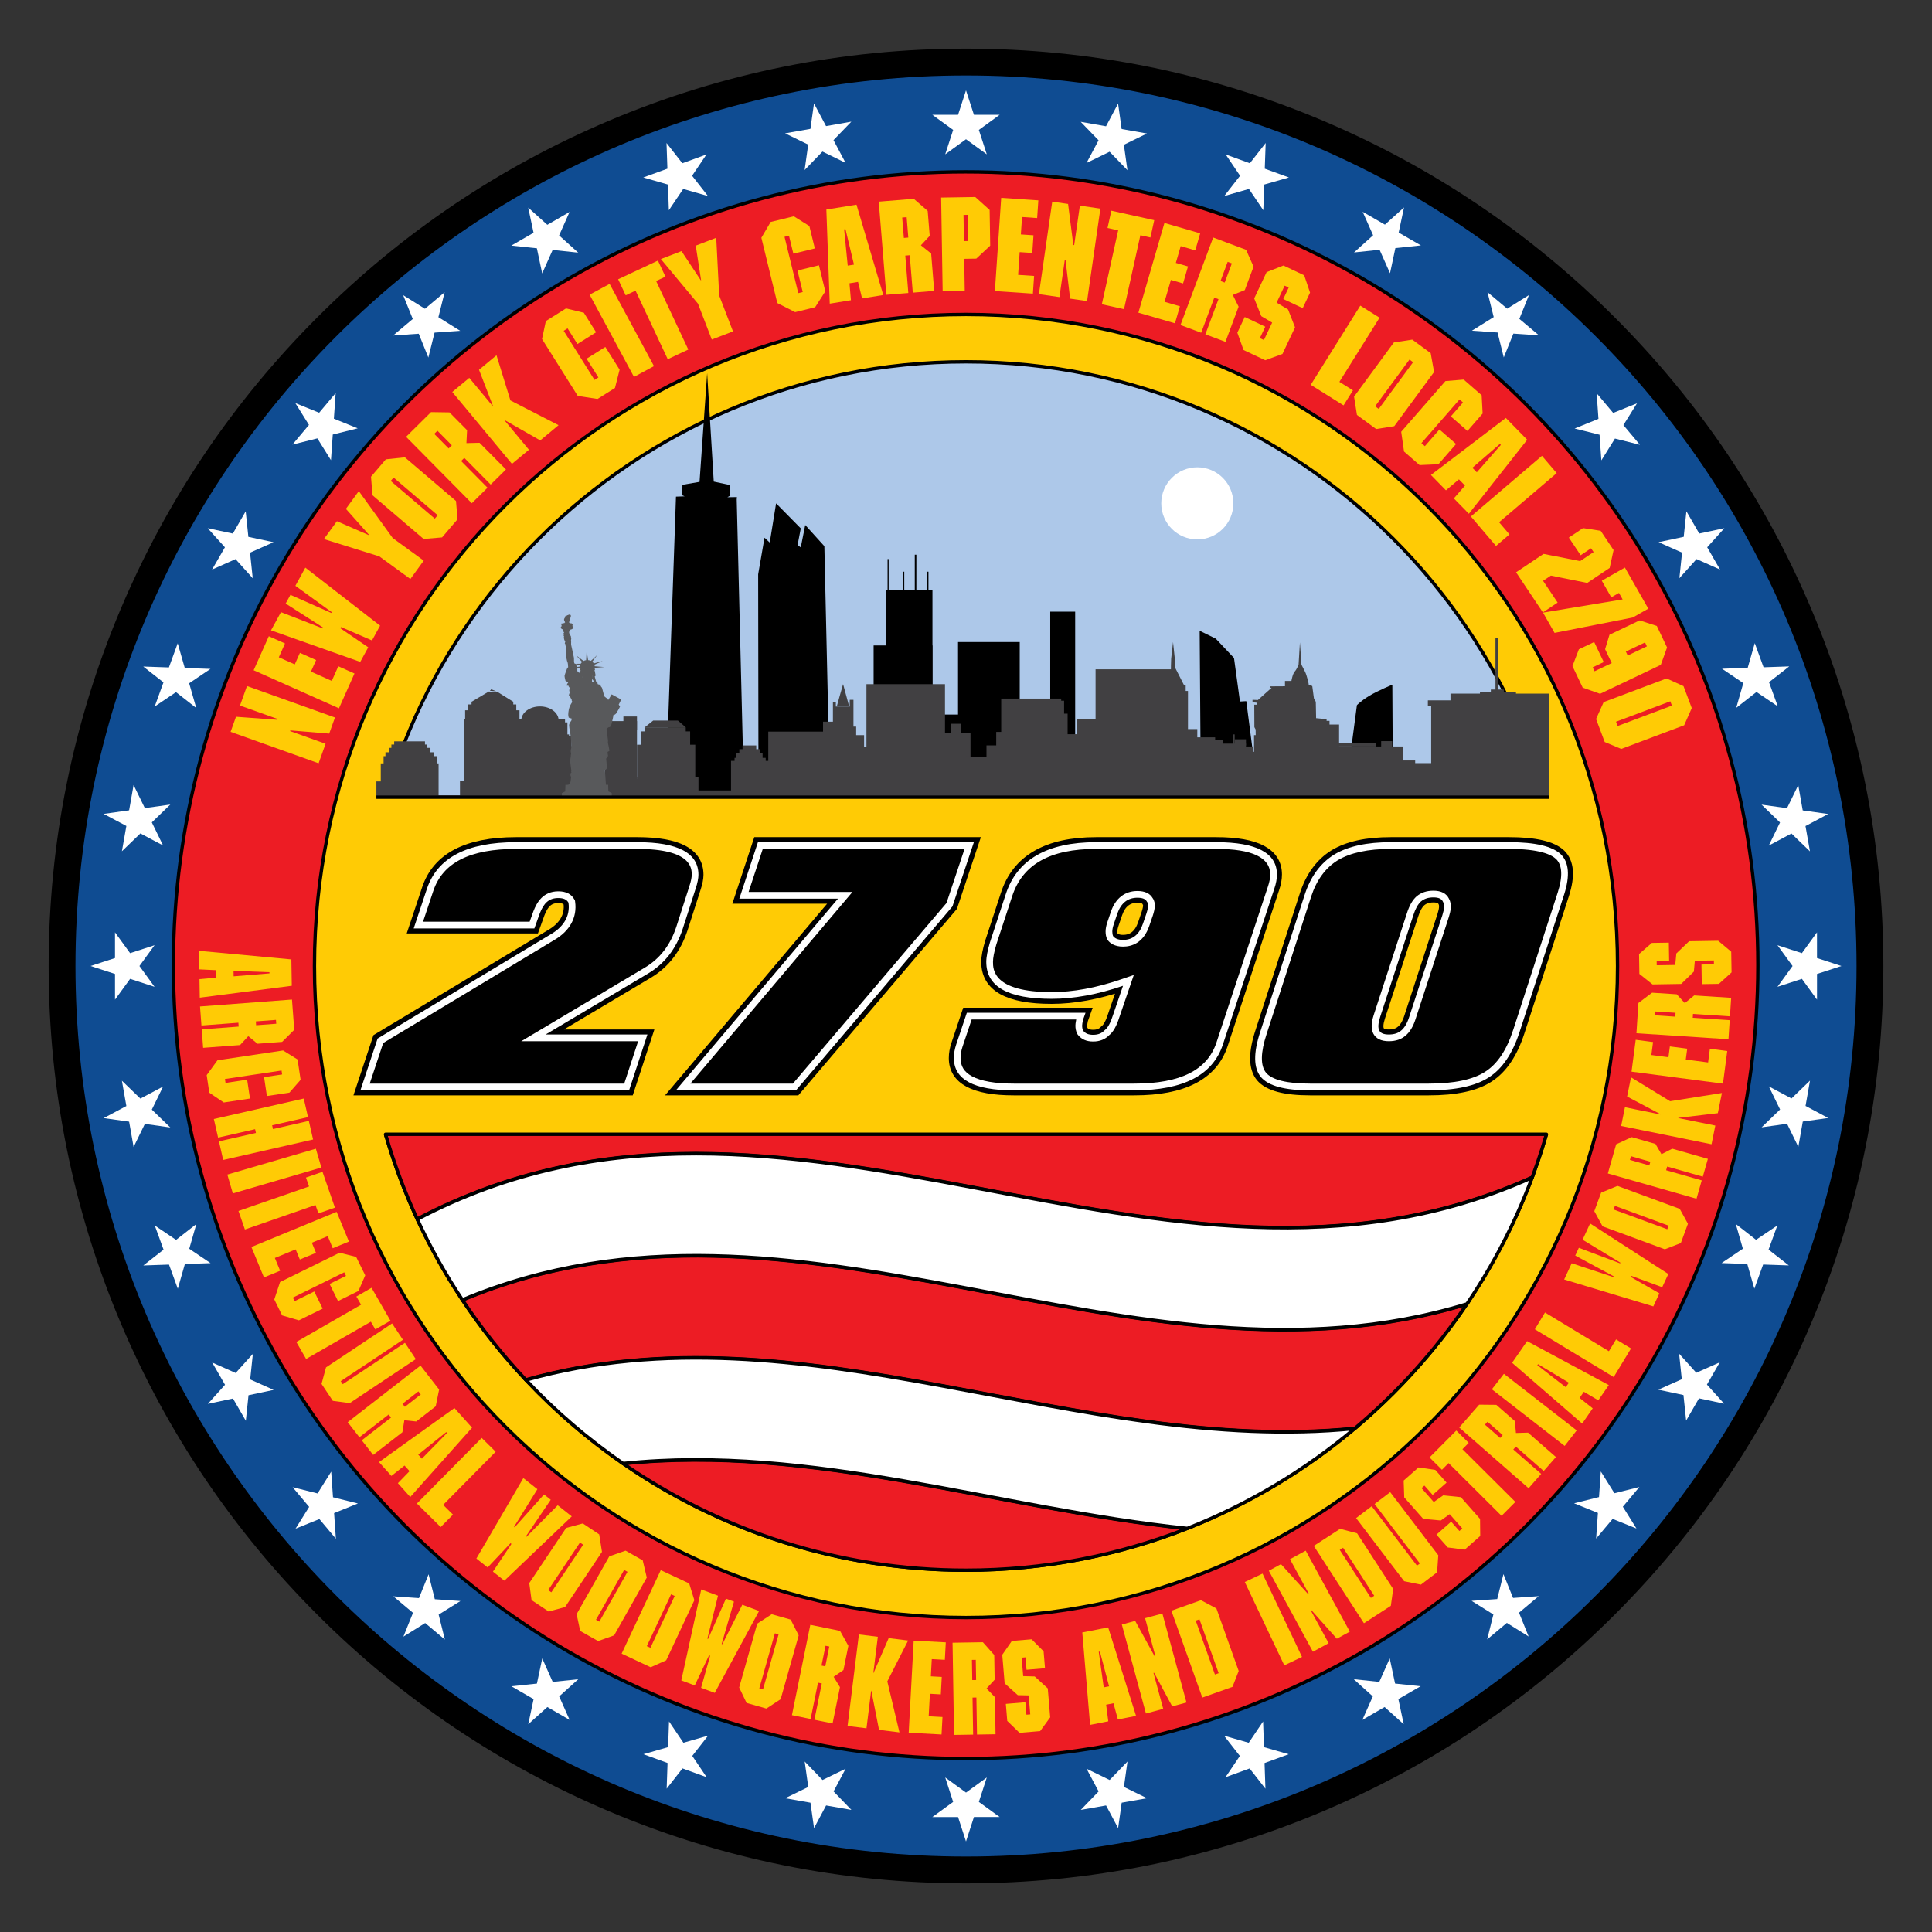 <?xml version="1.0" encoding="iso-8859-1"?>
<!-- Generator: Adobe Illustrator 21.0.2, SVG Export Plug-In . SVG Version: 6.00 Build 0)  -->
<svg version="1.1" xmlns="http://www.w3.org/2000/svg" xmlns:xlink="http://www.w3.org/1999/xlink" x="0px" y="0px"
	 viewBox="0 0 576 576" style="enable-background:new 0 0 576 576;" xml:space="preserve">
<rect x="0" y="0" width="576" height="576" fill="#333333" stroke="none"/>
<g id="Circles">
</g>
<g id="TopCircle">
</g>
<g id="CityScape">
</g>
<g id="Stripes">
</g>
<g id="Layer_3">
</g>
<g id="Texts">
</g>
<g id="_x32__Horizontal_Lines">
</g>
<g id="Oval_text">
</g>
<g id="Stars">
	<g>
		<g>
			<path style="fill:#0F4C92;" d="M288,557.5c-71.986,0-139.664-28.033-190.565-78.935C46.532,427.663,18.5,359.986,18.5,288
				S46.532,148.336,97.435,97.435C148.336,46.532,216.014,18.5,288,18.5s139.663,28.033,190.565,78.935
				C529.467,148.336,557.5,216.014,557.5,288s-28.033,139.664-78.935,190.565C427.664,529.467,359.986,557.5,288,557.5z"/>
			<path d="M288,22.5c146.632,0,265.5,118.869,265.5,265.5S434.632,553.5,288,553.5S22.5,434.632,22.5,288S141.368,22.5,288,22.5
				 M288,14.5c-36.919,0-72.737,7.232-106.461,21.497c-32.569,13.775-61.818,33.495-86.933,58.61
				c-25.115,25.115-44.835,54.364-58.61,86.933C21.732,215.263,14.5,251.081,14.5,288s7.232,72.737,21.496,106.461
				c13.776,32.569,33.495,61.817,58.61,86.933c25.115,25.115,54.364,44.835,86.933,58.61C215.263,554.268,251.081,561.5,288,561.5
				s72.737-7.232,106.461-21.496c32.569-13.775,61.817-33.495,86.933-58.61c25.115-25.115,44.835-54.363,58.61-86.933
				C554.268,360.737,561.5,324.919,561.5,288s-7.232-72.737-21.496-106.461c-13.775-32.569-33.495-61.818-58.61-86.933
				c-25.115-25.115-54.363-44.834-86.933-58.61C360.737,21.732,324.919,14.5,288,14.5L288,14.5z"/>
		</g>
		
			<ellipse style="fill:#ED1C24;stroke:#000000;stroke-linecap:round;stroke-linejoin:round;stroke-miterlimit:10;" cx="287.889" cy="287.763" rx="236.199" ry="236.526"/>
		
			<circle style="fill:#ADC8E9;stroke:#000000;stroke-width:0.25;stroke-linecap:round;stroke-linejoin:round;stroke-miterlimit:10;" cx="288" cy="288" r="180.135"/>
		<g>
			<g>
				<path style="fill:#FFCB05;" d="M288,93.752C180.719,93.752,93.751,180.719,93.751,288c0,107.28,86.968,194.248,194.249,194.248
					c107.28,0,194.248-86.968,194.248-194.248C482.248,180.719,395.28,93.752,288,93.752z M288,468.135
					c-99.486,0-180.135-80.649-180.135-180.135c0-99.486,80.649-180.135,180.135-180.135c99.485,0,180.135,80.649,180.135,180.135
					C468.135,387.485,387.485,468.135,288,468.135z"/>
			</g>
			<g>
				<path style="fill:none;stroke:#000000;stroke-linecap:round;stroke-linejoin:round;stroke-miterlimit:10;" d="M288,93.752
					C180.719,93.752,93.751,180.719,93.751,288c0,107.28,86.968,194.248,194.249,194.248c107.28,0,194.248-86.968,194.248-194.248
					C482.248,180.719,395.28,93.752,288,93.752z M288,468.135c-99.486,0-180.135-80.649-180.135-180.135
					c0-99.486,80.649-180.135,180.135-180.135c99.485,0,180.135,80.649,180.135,180.135
					C468.135,387.485,387.485,468.135,288,468.135z"/>
			</g>
		</g>
		<g id="WTC_Group">
			<polygon style="fill-rule:evenodd;clip-rule:evenodd;" points="210.827,111.242 208.559,143.663 203.457,144.542 203.42,147.672 
				204.128,147.982 201.533,148.069 197.302,269.749 222.631,269.749 219.642,148.931 219.704,148.201 216.844,148.246 
				217.724,147.762 217.724,144.639 212.796,143.583 			"/>
			<polygon style="fill-rule:evenodd;clip-rule:evenodd;" points="231.381,150.068 229.489,161.756 227.928,160.309 
				226.035,171.219 226.182,271.071 248.225,271.071 245.772,162.832 240.067,156.524 238.731,163.204 237.791,162.482 
				238.739,157.528 			"/>
			<rect x="264.099" y="175.873" style="fill-rule:evenodd;clip-rule:evenodd;" width="13.899" height="96.19"/>
			<rect x="260.456" y="192.431" style="fill-rule:evenodd;clip-rule:evenodd;" width="17.542" height="81.634"/>
			<rect x="264.622" y="166.681" style="fill-rule:evenodd;clip-rule:evenodd;" width="0.315" height="14.204"/>
			<rect x="269.227" y="170.444" style="fill-rule:evenodd;clip-rule:evenodd;" width="0.365" height="8.144"/>
			<rect x="272.729" y="165.376" style="fill-rule:evenodd;clip-rule:evenodd;" width="0.469" height="13.318"/>
			<rect x="276.438" y="170.444" style="fill-rule:evenodd;clip-rule:evenodd;" width="0.367" height="8.876"/>
			<rect x="285.625" y="191.416" style="fill-rule:evenodd;clip-rule:evenodd;" width="18.392" height="77.496"/>
			<rect x="281.132" y="213.035" style="fill-rule:evenodd;clip-rule:evenodd;" width="15.152" height="55.876"/>
		</g>
		<rect x="313.112" y="182.362" style="fill-rule:evenodd;clip-rule:evenodd;" width="7.438" height="90.88"/>
		<g>
			<path style="fill-rule:evenodd;clip-rule:evenodd;" d="M402.656,224.549h-3.554l-2.558,22.082l-1.777,0.112l0.221,23.854h18.228
				l0.112-4.661h2.111l-0.333-61.8c0,0-4.334,1.776-6.892,3.327c-2.555,1.553-3.668,2.775-3.668,2.775L402.656,224.549z"/>
			<polygon style="fill-rule:evenodd;clip-rule:evenodd;" points="357.666,188.055 358.228,266.29 359.505,266.29 359.84,270.782 
				379.32,270.782 379.32,268.954 371.566,209.039 369.678,209.149 367.901,196.169 362.454,190.399 			"/>
		</g>
		<g>
			<g>
				<polygon style="fill-rule:evenodd;clip-rule:evenodd;fill:#414042;" points="112.218,232.968 113.522,232.968 113.522,227.595 
					114.361,227.595 114.361,225.446 114.918,225.446 114.918,224.289 115.945,224.289 115.945,222.965 116.69,222.965 
					116.69,221.976 117.525,221.976 117.525,221.026 126.7,221.026 126.7,221.976 127.405,221.976 127.405,222.965 128.335,222.965 
					128.335,224.289 129.269,224.289 129.269,225.446 130.199,225.446 130.199,227.595 130.758,227.595 130.758,232.968 
					130.758,236.111 130.758,254.297 112.218,254.297 				"/>
				<rect x="129.755" y="237.122" style="fill-rule:evenodd;clip-rule:evenodd;fill:#414042;" width="8.433" height="16.152"/>
				<rect x="137.134" y="232.794" style="fill-rule:evenodd;clip-rule:evenodd;fill:#414042;" width="4.407" height="20.904"/>
				<rect x="138.325" y="214.426" style="fill-rule:evenodd;clip-rule:evenodd;fill:#414042;" width="17.151" height="37.794"/>
				<rect x="138.671" y="211.761" style="fill-rule:evenodd;clip-rule:evenodd;fill:#414042;" width="16.202" height="6.398"/>
				<rect x="139.622" y="210.018" style="fill-rule:evenodd;clip-rule:evenodd;fill:#414042;" width="14.299" height="4.408"/>
				<rect x="140.577" y="209.227" style="fill-rule:evenodd;clip-rule:evenodd;fill:#414042;" width="12.452" height="1.371"/>
				<rect x="153.921" y="214.426" style="fill-rule:evenodd;clip-rule:evenodd;fill:#414042;" width="14.537" height="1.88"/>
				<rect x="153.921" y="215.367" style="fill-rule:evenodd;clip-rule:evenodd;fill:#414042;" width="15.251" height="4.536"/>
				<rect x="152.498" y="218.965" style="fill-rule:evenodd;clip-rule:evenodd;fill:#414042;" width="17.15" height="34.206"/>
				<rect x="169.172" y="219.373" style="fill-rule:evenodd;clip-rule:evenodd;fill:#414042;" width="1.253" height="33.209"/>
				<rect x="168.755" y="222.494" style="fill-rule:evenodd;clip-rule:evenodd;fill:#414042;" width="6.674" height="12.057"/>
				<rect x="169.172" y="233.124" style="fill-rule:evenodd;clip-rule:evenodd;fill:#414042;" width="7.924" height="18.558"/>
				<rect x="176.259" y="232.435" style="fill-rule:evenodd;clip-rule:evenodd;fill:#414042;" width="4.233" height="19.934"/>
				<rect x="177.037" y="231.639" style="fill-rule:evenodd;clip-rule:evenodd;fill:#414042;" width="2.859" height="2.38"/>
				<rect x="179.121" y="234.551" style="fill-rule:evenodd;clip-rule:evenodd;fill:#414042;" width="5.723" height="16.708"/>
				<rect x="180.315" y="214.987" style="fill-rule:evenodd;clip-rule:evenodd;fill:#414042;" width="9.589" height="20.885"/>
				<ellipse style="fill-rule:evenodd;clip-rule:evenodd;fill:#414042;" cx="160.98" cy="214.785" rx="5.57" ry="4.176"/>
				<rect x="185.855" y="213.612" style="fill-rule:evenodd;clip-rule:evenodd;fill:#414042;" width="4.049" height="3.911"/>
				<rect x="183.702" y="232.267" style="fill-rule:evenodd;clip-rule:evenodd;fill:#414042;" width="7.146" height="20.798"/>
				<rect x="189.904" y="222.027" style="fill-rule:evenodd;clip-rule:evenodd;fill:#414042;" width="17.381" height="29.557"/>
				<rect x="189.904" y="231.738" style="fill-rule:evenodd;clip-rule:evenodd;fill:#414042;" width="18.334" height="20.903"/>
				<rect x="191.157" y="218.053" style="fill-rule:evenodd;clip-rule:evenodd;fill:#414042;" width="14.597" height="6.927"/>
				<rect x="192.23" y="216.837" style="fill-rule:evenodd;clip-rule:evenodd;fill:#414042;" width="12.214" height="3.12"/>
				<polygon style="fill-rule:evenodd;clip-rule:evenodd;fill:#414042;" points="194.731,214.828 192.23,216.837 204.445,216.837 
					202.117,214.828 				"/>
				<rect x="206.966" y="235.662" style="fill-rule:evenodd;clip-rule:evenodd;fill:#414042;" width="11.924" height="16.708"/>
				<rect x="201.052" y="238.566" style="fill-rule:evenodd;clip-rule:evenodd;fill:#414042;" width="11.757" height="15.76"/>
				<rect x="218.257" y="227.888" style="fill-rule:evenodd;clip-rule:evenodd;fill:#414042;" width="10.828" height="24.534"/>
				<rect x="210.521" y="242.374" style="fill-rule:evenodd;clip-rule:evenodd;fill:#414042;" width="10.764" height="11.633"/>
				<rect x="227.413" y="230.423" style="fill-rule:evenodd;clip-rule:evenodd;fill:#414042;" width="5.754" height="23.478"/>
				<rect x="234.217" y="234.815" style="fill-rule:evenodd;clip-rule:evenodd;fill:#414042;" width="10.89" height="19.405"/>
				<rect x="236.445" y="232.435" style="fill-rule:evenodd;clip-rule:evenodd;fill:#414042;" width="6" height="4.177"/>
				<rect x="229.05" y="218.122" style="fill-rule:evenodd;clip-rule:evenodd;fill:#414042;" width="23.869" height="35.259"/>
				<rect x="245.375" y="215.167" style="fill-rule:evenodd;clip-rule:evenodd;fill:#414042;" width="6.8" height="22.801"/>
				<rect x="251.187" y="219.175" style="fill-rule:evenodd;clip-rule:evenodd;fill:#414042;" width="6.43" height="33.15"/>
				<rect x="256.63" y="222.767" style="fill-rule:evenodd;clip-rule:evenodd;fill:#414042;" width="5.44" height="30.507"/>
				<rect x="258.318" y="203.977" style="fill-rule:evenodd;clip-rule:evenodd;fill:#414042;" width="23.417" height="48.982"/>
				<rect x="248.324" y="209.227" style="fill-rule:evenodd;clip-rule:evenodd;fill:#414042;" width="0.867" height="8.35"/>
				<rect x="253.335" y="208.643" style="fill-rule:evenodd;clip-rule:evenodd;fill:#414042;" width="1.112" height="12.052"/>
				<rect x="248.694" y="216.625" style="fill-rule:evenodd;clip-rule:evenodd;fill:#414042;" width="6.56" height="5.078"/>
				<rect x="248.942" y="210.652" style="fill-rule:evenodd;clip-rule:evenodd;fill:#414042;" width="4.793" height="6.898"/>
				<path style="fill-rule:evenodd;clip-rule:evenodd;fill:#414042;" d="M251.355,203.962c-0.093,0.186-1.885,6.69-1.885,6.69h3.71
					L251.355,203.962z"/>
				<rect x="279.527" y="218.579" style="fill-rule:evenodd;clip-rule:evenodd;fill:#414042;" width="9.813" height="30.67"/>
				<rect x="283.526" y="215.781" style="fill-rule:evenodd;clip-rule:evenodd;fill:#414042;" width="3.092" height="4.653"/>
				<rect x="287.921" y="225.56" style="fill-rule:evenodd;clip-rule:evenodd;fill:#414042;" width="8.469" height="24.375"/>
				<rect x="294.106" y="222.229" style="fill-rule:evenodd;clip-rule:evenodd;fill:#414042;" width="17.568" height="27.338"/>
				<rect x="297.012" y="218.211" style="fill-rule:evenodd;clip-rule:evenodd;fill:#414042;" width="8.414" height="7.243"/>
				<rect x="298.495" y="208.273" style="fill-rule:evenodd;clip-rule:evenodd;fill:#414042;" width="17.882" height="19.296"/>
				<rect x="312.171" y="208.909" style="fill-rule:evenodd;clip-rule:evenodd;fill:#414042;" width="5.07" height="15.489"/>
				<rect x="313.406" y="212.766" style="fill-rule:evenodd;clip-rule:evenodd;fill:#414042;" width="4.888" height="15.546"/>
				<rect x="309.438" y="221.396" style="fill-rule:evenodd;clip-rule:evenodd;fill:#414042;" width="36.115" height="30.401"/>
				<rect x="316.377" y="218.897" style="fill-rule:evenodd;clip-rule:evenodd;fill:#414042;" width="7.855" height="3.626"/>
				<rect x="321.077" y="214.38" style="fill-rule:evenodd;clip-rule:evenodd;fill:#414042;" width="5.881" height="7.4"/>
				<rect x="326.627" y="199.544" style="fill-rule:evenodd;clip-rule:evenodd;fill:#414042;" width="23.01" height="52.253"/>
				<rect x="349.261" y="219.825" style="fill-rule:evenodd;clip-rule:evenodd;fill:#414042;" width="13.021" height="31.972"/>
				<rect x="360.887" y="224.139" style="fill-rule:evenodd;clip-rule:evenodd;fill:#414042;" width="13.482" height="28.082"/>
				<rect x="364.637" y="221.703" style="fill-rule:evenodd;clip-rule:evenodd;fill:#414042;" width="6.836" height="1.055"/>
				<rect x="361.447" y="222.548" style="fill-rule:evenodd;clip-rule:evenodd;fill:#414042;" width="12.156" height="2.67"/>
				<rect x="368.102" y="220.406" style="fill-rule:evenodd;clip-rule:evenodd;fill:#414042;" width="3.371" height="1.823"/>
				<rect x="367.667" y="218.951" style="fill-rule:evenodd;clip-rule:evenodd;fill:#414042;" width="0.435" height="3.807"/>
				<rect x="361.385" y="220.59" style="fill-rule:evenodd;clip-rule:evenodd;fill:#414042;" width="3.124" height="2.936"/>
				<rect x="348.983" y="204.149" style="fill-rule:evenodd;clip-rule:evenodd;fill:#414042;" width="4.513" height="16.865"/>
				<rect x="352.259" y="205.999" style="fill-rule:evenodd;clip-rule:evenodd;fill:#414042;" width="1.921" height="15.016"/>
				<rect x="353.496" y="217.365" style="fill-rule:evenodd;clip-rule:evenodd;fill:#414042;" width="3.466" height="4.655"/>
				<polygon style="fill-rule:evenodd;clip-rule:evenodd;fill:#414042;" points="349.724,191.408 349.168,196.377 349.108,198.307 
					348.983,207.319 352.941,204.149 350.438,199.232 350.406,198.254 350.251,196.324 				"/>
				<rect x="373.877" y="219.175" style="fill-rule:evenodd;clip-rule:evenodd;fill:#414042;" width="11.623" height="32.41"/>
				<rect x="385.128" y="216.01" style="fill-rule:evenodd;clip-rule:evenodd;fill:#414042;" width="14.102" height="36.525"/>
				<rect x="388.888" y="214.915" style="fill-rule:evenodd;clip-rule:evenodd;fill:#414042;" width="7.487" height="3.803"/>
				<path style="fill-rule:evenodd;clip-rule:evenodd;fill:#414042;" d="M379.111,205.048l-4.081,3.649l-1.61-0.054l0.004,0.742
					l1.175,0.104l0.15,0.61h-0.804l0.032,6.686l0.372,0.712l0.029,2.037l16.979,0.052l4.144-4.178l0.007-1.003l-3.127-0.289
					l-0.093-4.887l-0.558-1.006l-0.497-3.702l-1.051-0.318l-0.06-0.528c0,0-0.497-2.273-0.99-3.303
					c-0.496-1.032-1.114-2.169-1.114-2.169l-0.464-6.689l-0.399,6.609c0,0-0.496,1.373-1.148,2.089
					c-0.65,0.713-0.988,2.801-0.988,2.801h-1.921v1.586l-4.48,0.029v0.395L379.111,205.048z"/>
				<rect x="395.501" y="221.596" style="fill-rule:evenodd;clip-rule:evenodd;fill:#414042;" width="14.791" height="0.952"/>
				<rect x="397.854" y="222.548" style="fill-rule:evenodd;clip-rule:evenodd;fill:#414042;" width="15.774" height="30.509"/>
				<rect x="411.776" y="220.962" style="fill-rule:evenodd;clip-rule:evenodd;fill:#414042;" width="3.279" height="31.302"/>
				<rect x="413.012" y="222.548" style="fill-rule:evenodd;clip-rule:evenodd;fill:#414042;" width="5.323" height="30.665"/>
				<rect x="414.188" y="226.725" style="fill-rule:evenodd;clip-rule:evenodd;fill:#414042;" width="7.732" height="1.32"/>
				<rect x="415.056" y="227.517" style="fill-rule:evenodd;clip-rule:evenodd;fill:#414042;" width="12.931" height="26.172"/>
				<rect x="425.699" y="208.803" style="fill-rule:evenodd;clip-rule:evenodd;fill:#414042;" width="20.478" height="1.586"/>
				<rect x="426.688" y="209.54" style="fill-rule:evenodd;clip-rule:evenodd;fill:#414042;" width="18.745" height="45.317"/>
				<rect x="432.441" y="206.792" style="fill-rule:evenodd;clip-rule:evenodd;fill:#414042;" width="29.446" height="47.75"/>
				<rect x="441.227" y="206.316" style="fill-rule:evenodd;clip-rule:evenodd;fill:#414042;" width="10.737" height="2.062"/>
				<rect x="444.474" y="205.574" style="fill-rule:evenodd;clip-rule:evenodd;fill:#414042;" width="3.865" height="1.745"/>
				<rect x="445.853" y="190.3" style="fill-rule:evenodd;clip-rule:evenodd;fill:#414042;" width="0.721" height="18"/>
				<rect x="111.58" y="252.009" style="fill-rule:evenodd;clip-rule:evenodd;fill:#414042;" width="350.948" height="5.063"/>
				<rect x="460.102" y="255.805" style="fill-rule:evenodd;clip-rule:evenodd;fill:#414042;" width="6.275" height="2.115"/>
				<path style="fill-rule:evenodd;clip-rule:evenodd;fill:#414042;" d="M465.945,258.184l0.432-0.923l-13.616-1.772l-70.986-7.281
					l-108.863-1.268l-67.174,5.069c0,0-23.875-3.061-25.245-3.061c-1.372,0-10.067,0-10.067,0l-33.291-0.598l0.051,1.537
					l-25.605,2.123v5.647L465.945,258.184z"/>
			</g>
			<rect x="111.58" y="256.36" style="fill-rule:evenodd;clip-rule:evenodd;fill:#414042;" width="349.363" height="1.819"/>
			<polygon style="fill-rule:evenodd;clip-rule:evenodd;fill:#414042;" points="145.727,206.175 140.577,209.227 153.028,209.227 
				148.38,206.332 			"/>
			<polygon style="fill-rule:evenodd;clip-rule:evenodd;fill:#414042;" points="146.455,205.516 146.054,205.952 147.992,206.098 
							"/>
			<rect x="221.379" y="222.242" style="fill-rule:evenodd;clip-rule:evenodd;fill:#414042;" width="4.084" height="1.479"/>
			<rect x="220.421" y="223.356" style="fill-rule:evenodd;clip-rule:evenodd;fill:#414042;" width="6.065" height="1.798"/>
			<rect x="219.369" y="224.518" style="fill-rule:evenodd;clip-rule:evenodd;fill:#414042;" width="7.983" height="3.172"/>
			<rect x="218.998" y="225.946" style="fill-rule:evenodd;clip-rule:evenodd;fill:#414042;" width="9.281" height="3.753"/>
			<rect x="217.944" y="226.845" style="fill-rule:evenodd;clip-rule:evenodd;fill:#414042;" width="11.324" height="17.66"/>
		</g>
		<g id="Liberty">
			<polygon style="fill-rule:evenodd;clip-rule:evenodd;fill:#58595B;" points="167.511,236.438 167.511,238.388 165.683,238.515 
				165.683,241.415 167.006,241.601 166.125,254.389 165.241,254.455 165.182,256.527 164.422,256.652 164.309,260.623 
				163.602,260.685 163.602,264.718 158.435,264.843 158.12,268.622 150.811,268.875 150.371,272.778 130.155,272.968 
				130.197,273.537 131.645,273.694 131.531,282.413 129.892,282.665 129.888,282.997 129.879,283.329 129.888,283.329 
				129.888,284.953 171.211,284.953 178.647,284.953 220.04,284.953 220.04,282.997 220.005,282.997 219.998,282.665 
				218.361,282.413 218.244,273.694 219.695,273.537 219.735,272.968 199.52,272.778 199.076,268.875 191.769,268.622 
				191.454,264.843 186.287,264.718 186.287,260.685 185.583,260.623 185.467,256.652 184.714,256.527 184.648,254.455 
				183.766,254.389 182.884,241.601 184.208,241.415 184.208,238.515 182.38,238.388 182.38,236.438 181.372,235.935 
				181.309,233.981 174.945,234.104 168.58,233.981 168.518,235.935 			"/>
			<path style="fill-rule:evenodd;clip-rule:evenodd;fill:#58595B;" d="M184.526,210.158c-0.009-0.009-0.024-0.03-0.042-0.051
				c-0.005-0.005-0.009-0.007-0.015-0.014c-0.005-0.006-0.011-0.012-0.017-0.022l0.73-1.444l-0.322-0.259l-2.496-1.355l-0.993,1.643
				c-0.003,0-0.003,0-0.003-0.002l0,0l0,0c-0.047-0.019-0.128-0.061-0.163-0.136c-0.044-0.097-0.158-0.205-0.224-0.275
				c-0.064-0.07-0.717-0.534-0.735-0.564c-0.016-0.026-0.185-0.429-0.229-0.542c-0.041-0.115-0.039-0.207-0.039-0.207
				s-0.436-1.604-0.48-1.798c-0.009-0.039-0.024-0.071-0.042-0.098l0.009,0.004c-0.005-0.006-0.009-0.01-0.011-0.015
				c-0.018-0.03-0.039-0.05-0.058-0.077c-0.039-0.041-0.076-0.077-0.112-0.119c-0.026-0.029-0.053-0.062-0.074-0.101
				c-0.089-0.163-0.134-0.231-0.172-0.32c-0.039-0.092,0.006-0.05-0.14-0.165c-0.148-0.117-0.051-0.107-0.237-0.149
				c-0.185-0.046-0.439-0.054-0.439-0.122c0-0.07-0.07-0.13-0.083-0.195c-0.011-0.061,0.019-0.166-0.011-0.222
				c-0.025-0.059-0.025-0.139-0.185-0.112c-0.161,0.021-0.161,0.021-0.161,0.021l-0.031-0.145l-0.444-1.614
				c0,0,0.019-0.021,0.126-0.107c0.111-0.089,0.137-0.244,0.137-0.244s-0.121-0.623-0.209-1.058
				c-0.001-0.012-0.005-0.027-0.007-0.039l-0.003-0.008c-0.036-0.18-0.066-0.321-0.075-0.354c-0.008-0.03-0.021-0.054-0.029-0.074
				c0,0,0,0,0-0.002c-0.003,0-0.003-0.002-0.003-0.007c-0.003-0.001-0.006-0.005-0.006-0.007c-0.009-0.018-0.016-0.028-0.016-0.035
				l0.006-0.017c0.002-0.001,0.006-0.003,0.015-0.006c0.02-0.005,0.039-0.011,0.057-0.018c0.002,0,0.006-0.001,0.008-0.003
				c0.024-0.009,0.053-0.023,0.082-0.044c0.06-0.032-0.01-0.114-0.054-0.233c-0.01-0.024-0.021-0.059-0.034-0.102
				c0-0.001-0.002-0.005-0.002-0.01c-0.004-0.007-0.004-0.018-0.007-0.025l0.009-0.188l2.7-0.234l-0.005-0.028l-2.689-0.224
				c-0.005-0.039-0.012-0.08-0.024-0.127v-0.009c0,0-0.002-0.012-0.008-0.035c-0.012-0.061-0.029-0.124-0.054-0.193
				c-0.003-0.005-0.005-0.006-0.005-0.013c0,0.003,0,0.004,0.002,0.006l0,0c-0.006-0.012-0.009-0.021-0.012-0.03
				c0-0.006-0.002-0.011-0.002-0.015c-0.004-0.008-0.006-0.015-0.01-0.023l2.383-1.073l-0.017-0.023l-2.539,0.693l0,0
				c-0.01-0.009-0.016-0.021-0.022-0.032c-0.021-0.03-0.048-0.066-0.071-0.107c-0.021-0.03-0.044-0.062-0.068-0.095
				c-0.007-0.009-0.015-0.018-0.022-0.029c-0.025-0.036-0.059-0.074-0.094-0.109c-0.009-0.01-0.015-0.018-0.021-0.026
				c-0.039-0.039-0.083-0.078-0.133-0.12c-0.004-0.002-0.007-0.005-0.013-0.008l1.383-1.855l-0.001,0.001l-0.022-0.018
				c0,0-1.434,1.357-1.775,1.622c-0.051-0.022-0.104-0.04-0.163-0.061c-0.024-0.009-0.053-0.018-0.08-0.027
				c-0.033-0.01-0.065-0.021-0.104-0.033c-0.03-0.005-0.063-0.011-0.095-0.02c-0.036-0.009-0.074-0.018-0.116-0.028
				c-0.03-0.005-0.066-0.01-0.103-0.018c-0.04-0.005-0.084-0.014-0.132-0.021c-0.011-0.003-0.024-0.003-0.034-0.005h-0.005
				c-0.131-0.8-0.434-2.768-0.434-2.768s-0.117,2.014-0.154,2.785c-0.028,0.003-0.058,0.009-0.083,0.014
				c-0.023,0.004-0.047,0.007-0.071,0.012c-0.04,0.01-0.075,0.019-0.118,0.028c-0.019,0.004-0.043,0.011-0.067,0.017
				c-0.04,0.011-0.08,0.023-0.118,0.039c-0.024,0.006-0.046,0.011-0.064,0.02c-0.061,0.023-0.118,0.05-0.172,0.081
				c-0.025,0.014-0.053,0.028-0.078,0.042l0.006-0.01l-2.07-1.557l-0.026,0.027l-0.005-0.005l0.002,0.006l0,0l0.003,0.001
				l1.661,1.835l0,0c-0.011,0.012-0.022,0.024-0.035,0.036c-0.04,0.037-0.077,0.076-0.112,0.114
				c-0.042,0.044-0.08,0.088-0.115,0.134c-0.033,0.042-0.061,0.091-0.09,0.138c-0.02,0.036-0.044,0.065-0.061,0.101l-1.626,0.024
				l-0.069-0.086c0,0-0.049,0.012-0.124,0.036l0,0l-0.115-0.267c0,0-0.006-0.018-0.016-0.05c0-0.007-0.004-0.01-0.004-0.018
				c-0.002-0.013-0.005-0.033-0.011-0.05c-0.003-0.01-0.003-0.021-0.006-0.034c-0.006-0.017-0.009-0.035-0.012-0.056
				c-0.006-0.026-0.012-0.05-0.015-0.08c-0.03-0.175,0.029-0.821-0.015-1.177c-0.044-0.355-0.852-3.938-0.852-3.938l0.009-0.928
				c0,0-0.072-0.453-0.006-0.595c0.065-0.145,0.032-0.187,0.032-0.311c0-0.124-0.092-0.367-0.079-0.463
				c0.009-0.098,0.059,0.022-0.018-0.166c-0.077-0.189-0.196-0.327-0.246-0.544c-0.047-0.218-0.122-0.38-0.24-0.374
				c-0.023,0.002-0.045,0.006-0.062,0.012l0,0l0.009-0.125c0.002,0,0.002,0,0.002,0l0.039-0.453c0,0,0.131-0.062,0.156-0.136
				c0.02-0.078-0.039-0.191-0.039-0.272c0-0.078,0.054-0.078,0.054-0.078s0.009-0.003,0.024-0.005l0,0
				c0.1-0.018,0.558-0.113,0.694-0.214c0.154-0.113,0.187-0.273,0.187-0.273s0.08-0.023,0.092-0.07
				c0.011-0.045-0.018-0.181-0.018-0.181l-0.131-0.185c0,0-0.086-0.362-0.059-0.471c0.027-0.107,0.219-0.241,0.219-0.241
				l-0.177-0.011l0.115-0.223l-0.294,0.081l-0.168-0.063c0,0,0.078-0.16,0.047-0.165c-0.025-0.008-0.246,0.098-0.246,0.098
				l-0.241-0.03l-0.068-0.112l0,0l-0.078-0.135l-0.144,0.129l0.002-0.175c0,0,0.098-0.063,0.103-0.145
				c0.004-0.048-0.017-0.108-0.046-0.147c0.061-0.04,0.187-0.131,0.261-0.232c0.097-0.138,0.079-0.589,0.073-0.686
				c-0.005-0.099,0.068-0.178,0.148-0.265c0.083-0.085,0.014-0.204,0.007-0.344c-0.007-0.137,0.026-0.417,0.026-0.417l-0.362,0.382
				c0,0,0-0.033-0.036-0.234c-0.039-0.199-0.16-0.263-0.16-0.263s-0.032,0.029-0.095,0.102c-0.057,0.076-0.21,0.11-0.21,0.11
				s-0.039-0.005-0.17,0.034c-0.132,0.041-0.382,0.287-0.382,0.287l-0.27-0.103c0,0,0.076,0.285,0.021,0.385
				c-0.053,0.096-0.338,0.371-0.377,0.716c-0.039,0.341,0.275,0.513,0.275,0.513c-0.165,0.133,0.021,0.306,0.021,0.306l-0.011,0.152
				l-0.092-0.068l-0.095,0.183l-0.315,0.007l-0.212-0.091l-0.045,0.161l-0.169,0.082l-0.188-0.079l0.04,0.134l-0.176,0.017
				c0,0,0.059,0.051,0.098,0.11c0.002,0.008,0.009,0.011,0.011,0.02c0.013,0.019,0.022,0.04,0.024,0.058
				c0.003,0.074,0.093,0.074,0.102,0.212c0.011,0.137,0.035,0.326-0.009,0.331c-0.044,0.005-0.167,0.099-0.167,0.099
				s-0.097,0.29-0.048,0.353c0.048,0.062,0.042,0.058,0.122,0.172c0.057,0.09,0.069,0.104,0.171,0.156
				c0.028,0.015,0.067,0.033,0.111,0.057c0.051,0.024,0.089,0.039,0.123,0.05c0.007,0.004,0.014,0.006,0.023,0.007
				c0.026,0.009,0.046,0.015,0.061,0.015c0.004,0.002,0.006,0.002,0.01,0.002c0.015,0,0.023,0,0.033,0c0,0,0.002,0,0.005-0.002l0,0
				c-0.021,0.008-0.039,0.024-0.048,0.05c-0.026,0.107,0.057,0.343,0.128,0.502c0.072,0.162,0.19,0.352,0.19,0.352
				c0.004,0.002,0.004,0.003,0.004,0.003s0.009,0.005,0.02,0.015l0,0c0.009,0.008,0.02,0.02,0.03,0.03
				c0.012,0.024,0.012,0.05-0.036,0.065c-0.104,0.032-0.175,0.246-0.166,0.342c0.003,0.016,0.012,0.03,0.018,0.042
				c0.002,0.008,0.002,0.015,0.006,0.021c0,0,0,0.001,0.001,0.001c0,0.002,0,0.005,0.004,0.005c0.02,0.037,0.053,0.065,0.074,0.089
				c0.003,0.003,0.005,0.008,0.005,0.012c0.009,0.009,0.015,0.02,0.013,0.03c-0.009,0.047-0.042,0.047-0.077,0.206
				c-0.009,0.057,0.005,0.105,0.03,0.143c0,0.002,0,0.003,0,0.006c0,0,0,0,0,0.002h0.003c0,0.003,0.002,0.003,0.002,0.006
				c0.039,0.059,0.092,0.104,0.122,0.139l0.003,0.004c0.006,0.005,0.006,0.011,0.009,0.016c0.023,0.057-0.048-0.014-0.081,0.09
				c-0.031,0.104,0.01,0.242,0.054,0.642c0.009,0.086,0.03,0.163,0.057,0.238v0.002c0.021,0.06,0.044,0.113,0.07,0.166
				c0.003,0.007,0.007,0.014,0.009,0.021c0.005,0.009,0.009,0.015,0.011,0.022c0.013,0.019,0.021,0.038,0.033,0.056
				c0,0.005,0.003,0.008,0.005,0.013c0.012,0.016,0.019,0.031,0.03,0.048c0.007,0.006,0.013,0.015,0.019,0.024
				c0.023,0.044,0.048,0.079,0.068,0.115c0.02,0.035,0.039,0.068,0.048,0.097c0.006,0.011,0.009,0.03,0.015,0.055
				c-0.013,0.023-0.024,0.045-0.042,0.07c-0.045,0.064-0.065,0.186-0.045,0.228c0.019,0.044,0.009,0.031-0.033,0.076
				c-0.041,0.039-0.047,0.09-0.017,0.137c0.026,0.046,0.16,0.154,0.16,0.331c0,0.178,0.002,0.334,0.089,0.395
				c0.081,0.06,0.093,0.134,0.093,0.139c0,0.001,0,0.003,0,0.003s-0.042,0.134-0.007,0.19c0.007,0.009,0.019,0.018,0.033,0.026
				c0,0.003,0,0.003,0,0.003c0.003,0.014,0.003,0.027,0.003,0.036c0.002,0.017,0.006,0.029,0.006,0.042
				c0.003,0.015,0.003,0.026,0.006,0.038c0,0.024,0.003,0.041,0.003,0.051c0,0.113-0.023,0.664-0.033,1.695
				c-0.012,1.028,0.294,2.23,0.294,2.23s0.121,0.367,0.186,0.516c0.066,0.15,0.122,0.688,0.122,0.976
				c0,0.031,0.004,0.074,0.009,0.123c0,0.009,0,0.015,0,0.024c0.009,0.047,0.015,0.098,0.027,0.156
				c0.003,0.015,0.003,0.031,0.005,0.047c0.003,0.01,0.006,0.019,0.006,0.029c-0.053,0.067-0.106,0.129-0.151,0.19
				c-0.009,0.01-0.015,0.019-0.021,0.025c-0.015,0.02-0.027,0.037-0.039,0.058c-0.024,0.03-0.048,0.065-0.068,0.096
				c-0.004,0.004-0.009,0.012-0.009,0.017c0,0,0,0.001,0,0.001c-0.01,0.012-0.015,0.024-0.024,0.039
				c-0.011,0.02-0.024,0.041-0.035,0.062c-0.033,0.065-0.066,0.129-0.087,0.195c-0.002,0.017-0.011,0.039-0.02,0.062l0,0
				c0,0.002,0,0.002,0,0.004c-0.006,0.023-0.015,0.047-0.027,0.074c0,0.004-0.003,0.008-0.003,0.008
				c-0.01,0.027-0.021,0.055-0.03,0.083c-0.003,0.006-0.006,0.014-0.009,0.024c-0.011,0.031-0.026,0.066-0.039,0.105
				c0,0.003-0.002,0.003-0.002,0.007c-0.184,0.485-0.482,1.246-0.513,1.477c-0.044,0.308,0.143,1.054,0.207,1.304
				c0.066,0.252,0.044,0.319,0.255,0.411l0,0c0.003,0,0.007,0,0.007,0.003c0.1,0.042,0.192,0.062,0.272,0.081l0,0
				c0.027,0.007,0.048,0.013,0.072,0.02c0.015,0.006,0.033,0.009,0.044,0.012c0.005,0.003,0.009,0.005,0.015,0.005
				c0.029,0.013,0.053,0.024,0.068,0.042c0.054,0.068,0.098,0.116,0.098,0.116s0.077,0.076-0.077,0.24
				c-0.154,0.161-0.392,0.697-0.24,0.8c0.154,0.104,0.33-0.239,0.406,0.022c0.078,0.266,0.36,0.493,0.372,0.63
				c0.009,0.139-0.034,0.331-0.078,0.54c-0.044,0.205-0.044,0.387,0.024,0.513c0.063,0.126,0.107,0.138,0.107,0.264
				c0,0.126-0.293,0.702-0.273,0.866c0.024,0.167,0.312,0.332,0.374,0.431c0.059,0.096,0.08,0.118,0.085,0.208
				c0.007,0.093,0.156,0.271,0.22,0.407c0.066,0.136,0.137,0.136,0.15,0.178c0.002,0.013,0,0.037-0.004,0.073
				c-0.003,0.024-0.003,0.053-0.003,0.092c0,0.014,0.003,0.029,0.007,0.046c0,0.032,0.002,0.062,0.011,0.098
				c0.001,0.021,0.011,0.042,0.021,0.065c0.005,0.03,0.012,0.059,0.027,0.092c0.002-0.001,0.002-0.003,0.002-0.003
				c0.007,0.014,0.007,0.024,0.013,0.035c0.127,0.253,0.122,0.26,0.122,0.26s-0.188,0.256-0.408,0.649
				c0.003-0.002,0.003-0.008,0.003-0.008c-0.003,0.005-0.005,0.012-0.009,0.016c-0.054,0.099-0.109,0.206-0.166,0.323
				c-0.008,0.014-0.015,0.025-0.02,0.038c-0.06,0.118-0.113,0.246-0.17,0.374c-0.005,0.014-0.007,0.027-0.015,0.039
				c-0.055,0.136-0.103,0.278-0.15,0.42c-0.003,0.01-0.003,0.018-0.007,0.027c-0.048,0.15-0.085,0.304-0.115,0.464
				c-0.218,1.2-0.164,1.752-0.087,1.966c0.075,0.218-0.101,0.331,0.285,0.47c0.383,0.139,0.632,0.163,0.632,0.163
				s0.057,0.401-0.041,0.584c-0.098,0.181-0.757,0.959-0.691,1.535c0.066,0.569,0.133,1.211,0.208,1.452
				c0.077,0.239,0.088,0.264,0.122,0.595c0.033,0.332,0.451,3.724,0.383,3.952c-0.065,0.225,0,0.524-0.151,1.003
				c-0.154,0.481-0.044,1.098,0.02,1.237c0.013,0.024,0.016,0.057,0.016,0.091c0,0.007,0,0.013,0,0.022
				c-0.003,0.035-0.007,0.074-0.012,0.115c-0.03,0.156-0.088,0.344-0.08,0.511c0,0.018-0.003,0.046-0.003,0.07s0,0.044-0.004,0.069
				c-0.001,0.026-0.006,0.053-0.007,0.081c-0.004,0.029-0.007,0.055-0.013,0.092c-0.002,0.028-0.008,0.067-0.015,0.106
				c-0.002,0.027-0.005,0.053-0.011,0.083c-0.005,0.054-0.015,0.107-0.023,0.164c-0.004,0.017-0.006,0.035-0.006,0.05
				c-0.006,0.039-0.014,0.078-0.019,0.118c-0.002,0.015-0.005,0.034-0.005,0.051c-0.004,0.015-0.006,0.033-0.009,0.047
				c0,0.007,0,0.012,0,0.015c-0.009,0.057-0.015,0.11-0.024,0.166c0,0.003,0,0.009,0,0.012c-0.003,0.012-0.003,0.022-0.005,0.033
				c0,0.008,0,0.015,0,0.026c-0.004,0.008-0.004,0.02-0.007,0.033c-0.003,0.043-0.008,0.085-0.012,0.126
				c0,0.016-0.002,0.023-0.002,0.039c0,0.006,0,0.012,0,0.015c-0.004,0.009-0.004,0.016-0.004,0.021
				c-0.002,0.061-0.006,0.122-0.006,0.174c0,0.481,0.338,2.874,0.351,2.929c0.012,0.058-0.077,0.037-0.077,0.175
				c0,0.137,0.119,0.285,0.119,0.285s-0.261,0.205-0.282,0.355c-0.021,0.148-0.089,0.493,0.021,0.708
				c0.109,0.219,0.12,0.232,0.109,0.413c-0.012,0.182,0.053,0.055-0.033,0.435c-0.085,0.38-0.064,0.744-0.064,0.744
				s-0.057,0.121-0.128,0.266l0,0c-0.005,0.012-0.009,0.017-0.015,0.03c-0.003,0.005-0.003,0.005-0.005,0.011
				c-0.078,0.16-0.167,0.341-0.214,0.436c-0.098,0.196-0.195,0.319-0.383,0.319c-0.184,0-0.264,0.255-0.361,0.323
				c-0.099,0.068-0.141,0.273-0.141,0.273s5.12-0.225,7.196-0.225c2.084,0,4.898,0.296,4.898,0.296l-0.188-0.412
				c0,0-0.174-0.24-0.174-0.587c0-0.341-0.286-4.018-0.286-4.018s0.007-0.006,0.015-0.01c0.004-0.002,0.005-0.005,0.012-0.005
				c0.012-0.009,0.024-0.02,0.041-0.032l0,0c0.004-0.003,0.004-0.003,0.004-0.007c0.003,0,0.006,0,0.006,0
				c0.02-0.017,0.044-0.031,0.068-0.052c0-0.004,0.003-0.007,0.005-0.007c0.004-0.003,0.009-0.009,0.015-0.011
				c0.025-0.018,0.045-0.039,0.069-0.06c0.003-0.002,0.005-0.005,0.009-0.005c0-0.003,0.003-0.006,0.005-0.006
				c0-0.003,0-0.003,0-0.003c0.03-0.023,0.057-0.051,0.087-0.08c0-0.002,0-0.002,0.002-0.005l0.004-0.004
				c0.005-0.002,0.009-0.011,0.012-0.011c0.012-0.011,0.021-0.024,0.032-0.039l0,0l0,0c0.015-0.018,0.03-0.035,0.045-0.053
				c0.014-0.015,0.024-0.032,0.036-0.054c0.015-0.019,0.026-0.039,0.039-0.059c0.008-0.017,0.017-0.034,0.022-0.052
				c0.009-0.017,0.019-0.036,0.024-0.053c0.003-0.005,0.003-0.011,0.006-0.023c0.077-0.307-0.187-2.858-0.187-2.858
				s0.143-0.092,0.155-0.164c0.002-0.006,0.002-0.024,0.002-0.041c0-0.002,0-0.008,0-0.011c0.004-0.084-0.002-0.241-0.005-0.369
				c-0.006-0.109-0.009-0.198-0.009-0.198s0.013,0,0.027-0.003c0.012,0.044,0.018,0.08,0.018,0.08l0.404,0.059
				c0,0-0.238-1.311-0.131-1.348c0.11-0.035,0.523-0.285,0.526-0.337c0.021-0.081-0.469-2.412-0.469-2.412s0.053-0.457,0.032-0.686
				c-0.021-0.23-0.438-3.48-0.438-3.48l-0.244-2.109l0.211,1.82l0.041,0.352c0,0,0.003,0,0.013-0.005
				c0.003-0.003,0.005-0.003,0.011-0.006c0.009-0.007,0.015-0.01,0.024-0.016c0.009-0.003,0.015-0.008,0.024-0.015
				c0.018-0.008,0.035-0.02,0.054-0.035c0.011-0.004,0.02-0.013,0.033-0.021c0.012-0.01,0.022-0.018,0.037-0.031
				c0.007-0.003,0.012-0.008,0.021-0.013l0,0c0.051-0.039,0.1-0.083,0.149-0.135c0.018-0.02,0.035-0.038,0.044-0.056
				c0.009-0.011,0.015-0.015,0.018-0.024c0.006-0.005,0.012-0.014,0.015-0.018c0.006-0.011,0.012-0.02,0.019-0.029
				c0.002-0.003,0.002-0.005,0.006-0.008c0.006-0.004,0.007-0.01,0.017-0.015c0.018-0.016,0.048-0.024,0.111-0.033l0,0
				c0.029-0.007,0.064-0.012,0.108-0.018c0.299-0.041,0.445-0.182,0.57-0.35c0.006-0.008,0.014-0.024,0.026-0.045
				c0.003-0.008,0.006-0.02,0.009-0.029c0.006-0.017,0.015-0.029,0.021-0.047c0.003-0.018,0.009-0.033,0.015-0.048
				c0.005-0.021,0.013-0.04,0.02-0.059c0.007-0.021,0.013-0.042,0.019-0.065c0.003-0.015,0.009-0.027,0.015-0.045l0,0
				c0.024-0.076,0.047-0.172,0.078-0.271l0,0c0.005-0.019,0.009-0.042,0.014-0.065c0.01-0.034,0.021-0.071,0.03-0.108
				c0.008-0.039,0.018-0.08,0.029-0.12c0.009-0.031,0.018-0.066,0.024-0.1c0.021-0.08,0.042-0.162,0.06-0.243
				c0.009-0.035,0.018-0.068,0.026-0.103c0.009-0.045,0.021-0.09,0.031-0.134c0.011-0.041,0.02-0.083,0.029-0.124
				c0.008-0.039,0.018-0.076,0.027-0.113c0.005-0.032,0.015-0.061,0.02-0.091c0.003-0.018,0.007-0.03,0.009-0.042
				c0.006-0.034,0.015-0.068,0.02-0.097c0.004-0.008,0.004-0.017,0.007-0.026c0.008-0.04,0.015-0.082,0.027-0.118
				c0.003-0.018,0.009-0.037,0.011-0.054c0.004-0.016,0.004-0.024,0.007-0.035c0.006-0.023,0.012-0.047,0.015-0.068
				c0.007-0.04,0.016-0.079,0.024-0.115c0.006-0.024,0.008-0.043,0.015-0.066c0-0.011,0.002-0.019,0.005-0.028
				c0.012-0.065,0.024-0.125,0.036-0.179c0.015-0.083,0.027-0.158,0.042-0.235c0-0.012,0.002-0.028,0.006-0.042
				c0.009-0.058,0.014-0.109,0.024-0.155c0-0.019,0.001-0.035,0.005-0.051c0.006-0.041,0.009-0.08,0.015-0.115
				c0-0.019,0-0.035,0.001-0.05c0.004-0.009,0.004-0.013,0.004-0.018c0.003,0,0.009-0.003,0.015-0.003
				c0.029-0.007,0.059-0.015,0.092-0.021c0.016-0.006,0.03-0.009,0.045-0.015c0.029-0.004,0.053-0.011,0.079-0.02
				c0.018-0.002,0.033-0.007,0.048-0.011c0.027-0.011,0.054-0.018,0.077-0.024c0.009-0.005,0.024-0.006,0.033-0.012
				c0.032-0.012,0.062-0.023,0.08-0.035c0.142-0.085,0.142-0.154,0.267-0.241c0.024-0.017,0.047-0.04,0.071-0.069
				c0.003-0.002,0.006-0.004,0.01-0.007v0.001c0.008-0.013,0.021-0.023,0.033-0.04c0,0.001,0,0.001,0,0.001
				c0.001-0.005,0.007-0.012,0.011-0.021c0.018-0.021,0.033-0.043,0.047-0.069c0.009-0.01,0.015-0.02,0.021-0.031
				c0.02-0.031,0.039-0.063,0.057-0.097c0.009-0.009,0.015-0.019,0.02-0.032c0.011-0.025,0.023-0.045,0.035-0.068
				c0.009-0.016,0.015-0.029,0.024-0.042c0.014-0.027,0.025-0.053,0.038-0.076c0.083-0.16,0.428-0.711,0.514-0.852
				c0.089-0.143,0.22-0.51,0.279-0.578c0.062-0.071,0.094-0.074,0.077-0.118C184.829,210.655,184.604,210.275,184.526,210.158z
				 M177.063,203.329c0,0-0.004,0-0.004-0.002c0,0-0.002,0-0.002-0.001c-0.022-0.015-0.042-0.023-0.066-0.038
				c-0.001-0.004-0.008-0.006-0.011-0.009c-0.027-0.012-0.051-0.021-0.065-0.021c-0.029,0-0.075-0.002-0.124,0
				c-0.009,0.002-0.019,0-0.026,0.002c0.006,0,0.007,0,0.014,0c-0.027,0.003-0.057,0.003-0.09,0.01
				c-0.056,0.014,0.013,0.053,0.081,0.119c-0.057-0.021-0.117-0.042-0.167-0.096c-0.094-0.097-0.113-0.092-0.113-0.216
				c0-0.127,0.039-0.849,0.039-0.849l0.05-1.136c0,0.001,0,0.003,0,0.003c0.003,0.115,0.003,0.257-0.003,0.4
				c0,0.002,0,0.002,0,0.002c-0.002,0.071-0.008,0.142-0.011,0.207c0,0.008,0,0.015,0,0.023c-0.006,0.061-0.009,0.116-0.012,0.169
				c-0.016,0.19-0.023,0.33-0.023,0.33s0.074,0.391,0.132,0.424c0.04,0.02,0.075,0.026,0.103,0.035
				c0.014,0.006,0.023,0.011,0.026,0.02c0,0.003,0.005,0.006,0.005,0.007c0,0.035,0.048,0.087,0.048,0.087l0.057,0.113l0.091,0.35
				c0,0,0.039,0.042,0.083,0.074C177.072,203.332,177.068,203.332,177.063,203.329z M173.699,201.906L173.699,201.906l-0.006-0.011
				c0.013-0.124,0.064-0.48,0.077-0.459c0.017,0.03,0.153,0.146,0.153,0.146l-0.098,0.51L173.699,201.906z M173.051,199.379
				c-0.006,0.02-0.013,0.038-0.022,0.055c-0.031,0.061-0.096,0.245-0.09,0.291c0,0.018,0.011,0.033,0.029,0.05
				c0,0.003,0.003,0.007,0.01,0.009c0.026,0.027,0.059,0.053,0.091,0.081c0.058,0.045,0.044,0.116-0.088,0.284
				c-0.127,0.167-0.389,0.523-0.389,0.523s-0.062-0.299-0.196-0.355c-0.042-0.021-0.077-0.026-0.107-0.033
				c-0.019,0-0.033-0.006-0.044-0.01c-0.028-0.008-0.045-0.028-0.057-0.085c0-0.002,0-0.005-0.002-0.011h0.002
				c-0.005-0.019-0.011-0.034-0.015-0.048c-0.006-0.02-0.012-0.039-0.02-0.06c-0.006-0.02-0.013-0.037-0.019-0.06
				c-0.005-0.018-0.009-0.041-0.015-0.064c0-0.015-0.005-0.027-0.005-0.048c-0.006-0.042-0.006-0.091,0-0.154
				c0.003-0.038,0.005-0.071,0.005-0.1c0-0.006,0-0.013,0-0.018c0.004-0.018,0.004-0.037,0.004-0.054c0-0.003,0-0.009,0.001-0.012
				h-0.001c0.005-0.089,0-0.133,0-0.242c0-0.029-0.013-0.087-0.03-0.152c0.463,0.016,0.878,0.021,0.914,0.004
				c0.002,0.012,0.002,0.022,0.002,0.029c0,0.003,0.003,0.012,0.003,0.015c0,0.007,0,0.008,0,0.008l0,0
				C173.021,199.27,173.036,199.328,173.051,199.379z M176.854,203.69L176.854,203.69L176.854,203.69L176.854,203.69z
				 M176.579,201.086c0,0.003,0,0.003,0,0.004v-0.001C176.579,201.089,176.579,201.089,176.579,201.086z M173.009,198.285
				c0,0.004,0,0.006,0,0.007c-0.009,0.065-0.015,0.133-0.02,0.198c0,0.003,0,0.008,0,0.014c-0.006,0.064-0.006,0.131-0.006,0.191
				c0,0,0,0.003,0,0.005c-0.175,0.028-0.571,0.101-0.977,0.178c-0.094-0.277-0.219-0.586-0.288-0.68
				c-0.08-0.104-0.104-0.138-0.113-0.149L173.009,198.285L173.009,198.285z M168.135,187.76c0.018,0.018,0.025,0.033,0.031,0.044
				c0.004,0,0.004,0.002,0.008,0.005c0,0.003,0.001,0.009,0.001,0.009l0,0v-0.002C168.17,187.81,168.159,187.795,168.135,187.76z
				 M169.58,189.641c0,0-0.001,0.009-0.001,0.015L169.58,189.641L169.58,189.641z M169.563,189.845
				c-0.003,0.013-0.003,0.027-0.003,0.042h-0.002L169.563,189.845z M184.135,210.699l0.041-0.083c0,0.011,0,0.017,0,0.017
				L184.135,210.699z M177.105,203.358c0-0.002-0.004-0.005-0.007-0.005c0.003,0.003,0.007,0.003,0.013,0.003
				C177.107,203.356,177.107,203.36,177.105,203.358z M184.672,208.72l-0.003,0.004L184.672,208.72L184.672,208.72z
				 M167.876,187.648c0,0,0.116-0.033,0.205,0.056c0.004,0.002,0.004,0.002,0.006,0.004c-0.059-0.041-0.154-0.072-0.217-0.057
				L167.876,187.648z"/>
		</g>
		<circle style="fill-rule:evenodd;clip-rule:evenodd;fill:#FFFFFF;" cx="356.962" cy="150.068" r="10.747"/>
		<g>
			<path style="fill:#ED1C24;stroke:#000000;stroke-miterlimit:10;" d="M468.091,284.508c-0.188-9.829-1.155-19.466-2.856-28.849
				c-119.087,61.787-238.173-53.507-357.259,26.347c-0.065,1.991-0.11,3.987-0.11,5.994c0,7.945,0.52,15.77,1.517,23.443
				C228.952,232.804,348.521,349.413,468.091,284.508z"/>
		</g>
		<g>
			<path style="fill:#ED1C24;stroke:#000000;stroke-miterlimit:10;" d="M403.972,425.825c12.729-10.721,23.958-23.165,33.312-36.985
				c-99.799,30.467-199.597-42.969-299.395-1.25c5.624,8.46,11.943,16.418,18.878,23.791
				C239.168,388.207,321.57,434.128,403.972,425.825z"/>
		</g>
		<g>
			<path style="fill:#ED1C24;stroke:#000000;stroke-miterlimit:10;" d="M185.855,436.38c29.028,20.021,64.214,31.755,102.145,31.755
				c23.237,0,45.445-4.402,65.839-12.414C297.845,449.862,241.85,430.522,185.855,436.38z"/>
		</g>
		<g>
			<g>
				<path style="fill:#ED1C24;stroke:#000000;stroke-miterlimit:10;" d="M456.804,350.99c4.154-11.13,7.242-22.778,9.134-34.825
					c-116.974,61.378-233.946-48.797-350.919,22.223c2.512,8.638,5.654,17.007,9.372,25.056
					C235.195,305.099,345.999,400.897,456.804,350.99z"/>
			</g>
			<path style="fill:#FFFFFF;stroke:#000000;stroke-miterlimit:10;" d="M465.95,316.093c1.434-9.154,2.185-18.536,2.185-28.093
				c0-1.144-0.023-2.283-0.043-3.422c-119.566,64.904-239.133-51.699-358.7,26.93c1.196,9.177,3.086,18.135,5.609,26.823
				C231.984,267.288,348.967,377.487,465.95,316.093z"/>
		</g>
		<g>
			<path style="fill:#FFFFFF;stroke:#000000;stroke-miterlimit:10;" d="M437.344,388.754c7.881-11.659,14.424-24.295,19.429-37.682
				c-110.785,49.869-221.571-45.885-332.357,12.426c3.874,8.381,8.373,16.413,13.438,24.038
				C237.684,345.777,337.514,419.272,437.344,388.754z"/>
		</g>
		<g>
			<path style="fill:#FFFFFF;stroke:#000000;stroke-miterlimit:10;" d="M353.98,455.667c18.287-7.202,35.104-17.318,49.898-29.763
				c-82.353,8.256-164.707-37.601-247.061-14.469c8.731,9.275,18.436,17.622,28.95,24.883
				C241.839,430.428,297.91,449.823,353.98,455.667z"/>
		</g>
		<rect x="103.999" y="237.669" style="fill:#FFCB05;" width="368" height="100.663"/>
		<g>
			<g>
				<path style="stroke:#000000;stroke-width:3.002;stroke-miterlimit:10;" d="M112.583,309.621l51.606-31.067
					c3.53-2.034,5.883-5.178,5.295-9.432c-0.504-0.924-1.428-1.387-3.025-1.387c-2.857,0-4.371,1.572-5.547,4.624l-1.597,4.438
					h-35.973l3.951-11.835c3.109-9.247,11.935-13.87,26.559-13.87h36.141c12.187,0,18.238,3.236,18.238,9.709
					c0,1.016-0.252,2.404-0.84,4.161l-3.866,12.02c-1.934,5.825-5.295,10.263-10.254,13.221l-30.594,18.216h30.342l-5.463,16.643
					h-80.099L112.583,309.621z"/>
				<path style="stroke:#000000;stroke-width:3.002;stroke-miterlimit:10;" d="M249.835,267.921h-29.417l5.547-16.829h64.382
					l-6.388,19.139l-46.648,54.83h-35.805L249.835,267.921z"/>
				<path style="stroke:#000000;stroke-width:3.002;stroke-miterlimit:10;" d="M334.809,293.902
					c-7.565,2.589-14.708,3.884-21.265,3.884c-13.027,0-19.499-3.606-19.499-11.004c0-1.571,0.42-3.513,1.093-5.825l4.706-14.332
					c3.363-10.355,12.355-15.534,26.98-15.534h35.805c12.02,0,18.07,3.236,18.07,9.616c0,1.294-0.252,2.681-0.756,4.161
					l-15.381,46.601c-3.026,9.062-11.768,13.592-26.392,13.592h-35.89c-11.935,0-17.902-3.236-17.902-9.615
					c0-1.387,0.252-2.682,0.672-3.977l3.195-9.523h35.384l-0.757,2.126c-0.168,0.833-0.252,1.389-0.252,1.665
					c0,0.647,0.084,1.109,0.336,1.572c0.673,0.832,1.597,1.201,2.942,1.201c1.513,0,2.605-0.462,3.445-1.386
					c0.926-0.648,1.766-2.22,2.522-4.623L334.809,293.902z M332.035,275.595c-0.252,0.74-0.42,1.479-0.42,2.126
					c0,0.555,0.084,1.017,0.252,1.386c0.588,0.74,1.597,1.11,2.941,1.11c2.941,0,4.875-1.665,5.967-4.9l1.01-2.959
					c0.336-1.017,0.504-1.849,0.504-2.312c0-0.555-0.084-0.925-0.336-1.202c-0.42-0.833-1.346-1.202-2.858-1.202
					c-2.856,0-4.875,1.571-5.967,4.716L332.035,275.595z"/>
				<path style="stroke:#000000;stroke-width:3.002;stroke-miterlimit:10;" d="M375.907,321.086
					c-2.185-2.682-2.268-7.119-0.168-13.499l13.28-40.961c1.765-5.362,4.707-9.338,8.741-11.835
					c4.118-2.497,9.75-3.699,16.895-3.699h35.3c7.733,0,12.859,1.202,15.381,3.606c2.438,2.405,2.773,6.38,1.009,11.928
					l-13.279,40.961c-2.102,6.473-5.127,11.002-9.161,13.592c-3.951,2.589-9.918,3.883-17.986,3.883h-35.302
					C383.053,325.062,378.177,323.768,375.907,321.086z M411.461,303.24c-0.588,1.85-0.672,3.145-0.252,3.977
					c0.42,0.832,1.345,1.202,2.857,1.202c1.513,0,2.773-0.37,3.698-1.202c0.924-0.74,1.765-2.127,2.354-3.977l9.917-30.419
					c0.588-1.85,0.673-3.144,0.168-3.976c-0.42-0.924-1.345-1.295-2.856-1.295c-1.514,0-2.69,0.371-3.699,1.202
					c-0.924,0.833-1.681,2.219-2.269,4.069L411.461,303.24z"/>
			</g>
			<g>
				<g>
					<path d="M108.843,324.061l4.573-13.773l51.289-30.876c4.302-2.479,6.356-6.185,5.77-10.426l-0.025-0.181l-0.088-0.161
						c-0.701-1.285-1.977-1.909-3.904-1.909c-3.922,0-5.477,2.661-6.481,5.265l-1.367,3.797H124.73l3.511-10.518
						c2.983-8.872,11.361-13.186,25.61-13.186h36.141c11.599,0,17.238,2.849,17.238,8.708c0,0.679-0.137,1.897-0.789,3.843
						l-3.87,12.032c-1.897,5.714-5.108,9.86-9.814,12.668L159.04,309.42h32.596l-4.806,14.641H108.843z"/>
					<path style="fill:#FFFFFF;" d="M189.993,253.093c16.237,0,16.237,5.802,16.237,7.708c0,0.605-0.128,1.707-0.745,3.548
						l-3.86,12.003c-1.821,5.485-4.889,9.454-9.379,12.132l-30.594,18.216l-6.249,3.721h7.272h27.579l-4.149,12.641h-75.877
						l4.02-12.106l50.939-30.667c4.695-2.706,6.924-6.768,6.278-11.44l-0.05-0.362l-0.175-0.321c-0.879-1.613-2.488-2.43-4.782-2.43
						c-4.605,0-6.437,3.37-7.43,5.947l-1.121,3.115H126.12l3.07-9.196c2.829-8.415,10.897-12.506,24.662-12.506H189.993
						 M189.993,251.092h-36.141c-14.624,0-23.45,4.623-26.559,13.87l-3.951,11.835h35.973l1.597-4.438
						c1.177-3.052,2.69-4.624,5.547-4.624c1.597,0,2.521,0.463,3.025,1.387c0.588,4.254-1.765,7.397-5.295,9.432l-51.606,31.067
						l-5.127,15.44h80.099l5.463-16.643h-30.342l30.594-18.216c4.96-2.959,8.321-7.397,10.254-13.221l3.866-12.02
						c0.588-1.757,0.84-3.145,0.84-4.161C208.231,254.329,202.18,251.092,189.993,251.092L189.993,251.092z"/>
				</g>
				<g>
					<polygon points="203.664,324.061 251.992,266.92 221.801,266.92 226.689,252.093 288.959,252.093 283.072,269.731 
						236.849,324.061 					"/>
					<path style="fill:#FFFFFF;" d="M287.57,253.093l-5.386,16.137l-45.797,53.831H205.82l45.543-53.847l2.786-3.293h-4.314h-26.651
						l4.228-12.827H287.57 M290.348,251.092h-64.382l-5.547,16.829h29.417l-48.329,57.141h35.805l46.648-54.83L290.348,251.092
						L290.348,251.092z"/>
				</g>
				<g>
					<path d="M302.281,324.061c-11.215,0-16.902-2.898-16.902-8.614c0-1.19,0.198-2.357,0.624-3.668l2.963-8.831h33.246
						l-0.306,0.857l-0.014,0.069c-0.241,1.194-0.272,1.623-0.272,1.863c0,0.848,0.138,1.461,0.458,2.051l0.044,0.08l0.057,0.07
						c0.868,1.073,2.05,1.573,3.721,1.573c1.728,0,3.074-0.535,4.113-1.635c1.067-0.805,1.987-2.467,2.809-5.074l3.595-10.508
						l-1.932,0.661c-7.426,2.541-14.471,3.829-20.941,3.829c-12.447,0-18.498-3.272-18.498-10.003c0-1.333,0.324-3.043,1.053-5.545
						l4.695-14.299c3.245-9.99,11.759-14.845,26.03-14.845h35.805c11.326,0,17.069,2.899,17.069,8.616
						c0,1.178-0.236,2.47-0.702,3.838l-15.384,46.61c-2.899,8.683-11.222,12.904-25.441,12.904H302.281z M339.095,266.643
						c-2.3,0-5.366,0.935-6.912,5.388l-1.096,3.244c-0.314,0.92-0.473,1.744-0.473,2.447c0,0.696,0.115,1.302,0.342,1.801
						l0.052,0.112l0.076,0.096c0.539,0.679,1.624,1.488,3.725,1.488c3.339,0,5.665-1.877,6.915-5.581l1.009-2.956
						c0.36-1.092,0.558-2.024,0.558-2.635c0-0.533-0.06-1.205-0.504-1.765C341.868,266.643,339.788,266.643,339.095,266.643z"/>
					<path style="fill:#FFFFFF;" d="M362.629,253.093c10.663,0,16.069,2.562,16.069,7.615c0,1.068-0.219,2.251-0.655,3.533
						l-15.379,46.594c-2.747,8.226-10.759,12.225-24.493,12.225h-35.89c-5.598,0-9.796-0.732-12.478-2.177
						c-2.336-1.257-3.424-2.985-3.424-5.438c0-1.083,0.183-2.15,0.569-3.34l2.737-8.159h31.172c-0.208,1.073-0.237,1.509-0.237,1.79
						c0,0.682,0.065,1.585,0.579,2.529l0.087,0.159l0.115,0.143c1.058,1.308,2.529,1.943,4.498,1.943
						c1.959,0,3.567-0.635,4.782-1.888c1.226-0.956,2.212-2.719,3.079-5.475l2.941-8.6l1.321-3.863l-3.863,1.322
						c-7.32,2.506-14.257,3.776-20.616,3.776c-17.498,0-17.498-6.776-17.498-9.003c0-1.212,0.319-2.875,1.004-5.233l4.697-14.305
						c3.093-9.522,11.295-14.151,25.077-14.151H362.629 M334.809,282.219c2.623,0,6.117-1.086,7.86-6.255l1.017-2.978
						c0.275-0.835,0.605-2.023,0.605-2.939c0-0.628-0.073-1.527-0.668-2.32c-0.807-1.384-2.328-2.085-4.527-2.085
						c-3.71,0-6.5,2.152-7.863,6.077l-1.091,3.231c-0.35,1.026-0.526,1.959-0.526,2.772c0,0.84,0.146,1.585,0.432,2.215l0.102,0.224
						l0.153,0.192C330.977,281.205,332.309,282.219,334.809,282.219 M362.629,251.092h-35.805c-14.625,0-23.617,5.178-26.98,15.534
						l-4.706,14.332c-0.673,2.312-1.093,4.254-1.093,5.825c0,7.398,6.472,11.004,19.499,11.004c6.557,0,13.7-1.295,21.265-3.884
						l-2.941,8.6c-0.757,2.403-1.597,3.975-2.522,4.623c-0.84,0.924-1.933,1.386-3.445,1.386c-1.346,0-2.27-0.369-2.942-1.201
						c-0.252-0.463-0.336-0.925-0.336-1.572c0-0.276,0.084-0.832,0.252-1.665l0.757-2.126h-35.384l-3.195,9.523
						c-0.42,1.295-0.672,2.59-0.672,3.977c0,6.379,5.968,9.615,17.902,9.615h35.89c14.624,0,23.365-4.53,26.392-13.592
						l15.381-46.601c0.504-1.479,0.756-2.866,0.756-4.161C380.699,254.329,374.648,251.092,362.629,251.092L362.629,251.092z
						 M334.809,280.218c-1.345,0-2.354-0.371-2.941-1.11c-0.168-0.369-0.252-0.832-0.252-1.386c0-0.647,0.168-1.387,0.42-2.126
						l1.093-3.236c1.092-3.145,3.11-4.716,5.967-4.716c1.513,0,2.439,0.37,2.858,1.202c0.252,0.277,0.336,0.647,0.336,1.202
						c0,0.463-0.168,1.295-0.504,2.312l-1.01,2.959C339.684,278.554,337.75,280.218,334.809,280.218L334.809,280.218z"/>
				</g>
				<g>
					<path d="M390.616,324.061c-7.22,0-11.911-1.218-13.945-3.621c-1.939-2.379-1.936-6.604,0.019-12.54l13.282-40.965
						c1.685-5.12,4.482-8.92,8.315-11.293c3.882-2.353,9.392-3.549,16.368-3.549h35.3c7.431,0,12.373,1.12,14.69,3.33
						c2.124,2.096,2.379,5.767,0.746,10.9l-13.278,40.956c-2.054,6.325-4.916,10.597-8.75,13.059
						c-3.773,2.473-9.641,3.724-17.445,3.724H390.616z M427.347,266.55c-1.773,0-3.151,0.455-4.336,1.431
						c-1.074,0.967-1.933,2.484-2.585,4.538l-9.916,30.412c-0.683,2.146-0.743,3.649-0.194,4.738
						c0.885,1.752,3.042,1.752,3.751,1.752c1.822,0,3.291-0.491,4.367-1.459c1.066-0.853,1.993-2.392,2.638-4.417l9.915-30.413
						c0.7-2.202,0.731-3.67,0.103-4.754C430.217,266.55,428.06,266.55,427.347,266.55z"/>
					<path style="fill:#FFFFFF;" d="M449.955,253.093c8.924,0,12.539,1.661,13.976,3.03c1.846,1.821,2.017,5.151,0.511,9.886
						l-13.279,40.96c-1.979,6.098-4.707,10.194-8.354,12.536c-3.601,2.359-9.283,3.556-16.89,3.556h-35.302
						c-6.912,0-11.347-1.1-13.157-3.238c-1.721-2.112-1.66-6.019,0.184-11.618l13.277-40.953c1.611-4.894,4.267-8.514,7.878-10.749
						c3.731-2.262,9.066-3.409,15.857-3.409H449.955 M414.066,310.42c2.054,0,3.733-0.564,4.994-1.678
						c1.244-1.017,2.269-2.707,2.96-4.882l9.922-30.433c0.53-1.668,1.007-3.793,0.033-5.515c-0.763-1.568-2.319-2.363-4.629-2.363
						c-1.991,0-3.617,0.542-4.972,1.659l-0.034,0.028l-0.033,0.029c-1.191,1.074-2.119,2.693-2.831,4.936l-9.923,30.433
						c-0.765,2.405-0.806,4.147-0.131,5.484C410.193,309.646,411.756,310.42,414.066,310.42 M449.955,251.092h-35.3
						c-7.145,0-12.776,1.202-16.895,3.699c-4.034,2.497-6.977,6.473-8.741,11.835l-13.28,40.961
						c-2.101,6.38-2.017,10.817,0.168,13.499c2.27,2.682,7.146,3.976,14.709,3.976h35.302c8.068,0,14.035-1.294,17.986-3.883
						c4.034-2.59,7.06-7.119,9.161-13.592l13.279-40.961c1.765-5.547,1.429-9.523-1.009-11.928
						C462.814,252.294,457.688,251.092,449.955,251.092L449.955,251.092z M414.066,308.419c-1.513,0-2.438-0.37-2.857-1.202
						c-0.42-0.832-0.336-2.127,0.252-3.977l9.918-30.419c0.588-1.85,1.345-3.236,2.269-4.069c1.009-0.832,2.186-1.202,3.699-1.202
						c1.512,0,2.437,0.371,2.856,1.295c0.505,0.832,0.42,2.126-0.168,3.976l-9.917,30.419c-0.589,1.85-1.43,3.236-2.354,3.977
						C416.84,308.049,415.579,308.419,414.066,308.419L414.066,308.419z"/>
				</g>
			</g>
		</g>
		<line style="fill:#FFFFFF;stroke:#000000;stroke-miterlimit:10;" x1="112.218" y1="237.669" x2="461.888" y2="237.669"/>
		
			<line style="fill:#FFFFFF;stroke:#000000;stroke-width:1;stroke-linecap:round;stroke-miterlimit:10;" x1="114.943" y1="338.167" x2="461.047" y2="338.167"/>
		<g>
			<path style="fill:#FFCB05;" d="M99.868,213.908l-1.719,4.808l-11.583-0.958l-0.075,0.209l10.575,3.779l-2.079,5.818
				l-26.236-9.376l1.606-4.494l12.305,0.901l0.087-0.244l-11.197-4.002l2.079-5.817L99.868,213.908z"/>
			<path style="fill:#FFCB05;" d="M84.966,191.837l-1.839,4.124l4.754,2.12l1.538-3.447l4.825,2.152l-1.538,3.447l6.209,2.77
				l1.944-4.36l4.825,2.152l-4.628,10.376l-25.437-11.346l4.522-10.139L84.966,191.837z"/>
			<path style="fill:#FFCB05;" d="M113.319,186.527l-2.415,4.414l-9.239-4l-0.195,0.357l8.315,5.687l-2.38,4.349l-26.608-9.41
				l2.966-5.42l12.493,4.852l0.124-0.227l-11.214-7.188l1.421-2.597l12.191,5.403l0.125-0.227l-10.841-7.87l2.966-5.42
				L113.319,186.527z"/>
			<path style="fill:#FFCB05;" d="M106.978,146.415l10.095,13.983l9.264,6.743l-3.984,5.473l-9.264-6.743l-16.518-5.16l3.876-5.324
				l9.587,4.188l0.044-0.06l-6.953-7.806L106.978,146.415z"/>
			<path style="fill:#FFCB05;" d="M135.953,149.368l0.455,5.45l-4.614,5.402l-5.502,0.459l-15.243-13.023l-0.437-5.532l4.422-5.177
				l5.675-0.602L135.953,149.368z M117.346,142.377l-0.865,1.013l13.146,11.231l0.865-1.013L117.346,142.377z"/>
			<path style="fill:#FFCB05;" d="M139.253,128.255l-0.194,3.854l3.911-0.097l7.871,7.954l-4.551,4.5l-7.871-7.954l-0.947,0.937
				l7.871,7.954l-4.683,4.631l-19.594-19.802l7.444-7.363l5.496,0.084L139.253,128.255z M130.412,128.42l-0.947,0.937l4.29,4.337
				l0.947-0.937L130.412,128.42z"/>
			<path style="fill:#FFCB05;" d="M146.931,121.118l0.057-0.047l-4.174-10.823l5.21-4.325l4.155,13.465l14.347,7.377l-5.467,4.538
				l-10.598-6.046l-0.057,0.047l7.294,8.789l-5.068,4.207l-17.789-21.433l5.068-4.207L146.931,121.118z"/>
			<path style="fill:#FFCB05;" d="M177.721,99.065l-5.576,3.503l-2.934-4.671l-1.159,0.728l9.194,14.64l1.159-0.729l-3.512-5.593
				l5.576-3.504l4.256,6.777l-1.38,5.455l-5.2,3.268l-5.888-0.889l-10.661-16.975l1.14-5.35l6.015-3.779l5.314,1.295L177.721,99.065
				z"/>
			<path style="fill:#FFCB05;" d="M181.745,84.639l13.227,24.518l-5.959,3.214l-13.227-24.518L181.745,84.639z"/>
			<path style="fill:#FFCB05;" d="M198.393,82.475l-2.78,1.305l9.592,20.435l-6.129,2.876l-9.592-20.435l-2.947,1.383l-2.246-4.783
				l11.857-5.564L198.393,82.475z"/>
			<path style="fill:#FFCB05;" d="M213.538,70.887l0.878,17.224l4.114,10.695l-6.319,2.43l-4.114-10.695l-11.065-13.309l6.146-2.363
				l5.774,8.725l0.069-0.026l-1.596-10.332L213.538,70.887z"/>
			<path style="fill:#FFCB05;" d="M242.93,74.071l-6.399,1.562l-1.309-5.358l-1.33,0.325l4.102,16.792l1.33-0.325l-1.567-6.415
				l6.399-1.562l1.899,7.773l-3.033,4.738l-5.967,1.457l-5.308-2.703l-4.756-19.471l2.772-4.715l6.902-1.685l4.634,2.907
				L242.93,74.071z"/>
			<path style="fill:#FFCB05;" d="M263.337,87.95l-6.319,1.021l-1.207-4.922l-2.557,0.413l0.44,5.046l-6.32,1.022l-1.008-28.06
				l8.986-1.453L263.337,87.95z M252.07,68.319l-0.402,0.065l1.071,10.809l1.863-0.301L252.07,68.319z"/>
			<path style="fill:#FFCB05;" d="M277.181,70.309l-2.629,2.825l3.057,2.442l0.905,11.153l-6.38,0.518l-0.905-11.153L269.9,76.2
				l0.905,11.153l-6.565,0.532l-2.254-27.767l10.438-0.846l4.153,3.6L277.181,70.309z M270.307,64.746l-1.328,0.108l0.494,6.08
				l1.328-0.108L270.307,64.746z"/>
			<path style="fill:#FFCB05;" d="M295.217,73.232l-4.156,3.876l-3.59,0.058l0.153,9.479l-6.586,0.106l-0.449-27.855l10.176-0.164
				l4.281,3.856L295.217,73.232z M288.481,64.054l-1.221,0.02l0.125,7.809l1.221-0.02L288.481,64.054z"/>
			<path style="fill:#FFCB05;" d="M309.209,65.006l-4.503-0.306l-0.352,5.193l3.765,0.255l-0.357,5.271l-3.765-0.255l-0.459,6.782
				l4.762,0.323l-0.357,5.271l-11.332-0.768l1.882-27.789l11.073,0.75L309.209,65.006z"/>
			<path style="fill:#FFCB05;" d="M324.094,89.762l-5.055-0.729l-1.365-11.54l-0.22-0.032l-1.601,11.113l-6.115-0.882l3.971-27.57
				l4.725,0.681l1.564,12.236l0.256,0.037l1.695-11.767l6.115,0.882L324.094,89.762z"/>
			<path style="fill:#FFCB05;" d="M342.982,70.802l-2.999-0.664l-4.876,22.039l-6.612-1.463l4.876-22.039l-3.18-0.704l1.142-5.159
				l12.791,2.831L342.982,70.802z"/>
			<path style="fill:#FFCB05;" d="M356.349,74.639l-4.336-1.258l-1.451,5l3.625,1.052l-1.474,5.074l-3.625-1.052l-1.896,6.529
				l4.584,1.331l-1.474,5.074l-10.91-3.166l7.769-26.75l10.661,3.094L356.349,74.639z"/>
			<path style="fill:#FFCB05;" d="M371.122,86.485l-3.579,1.441l1.73,3.508l-3.916,10.481l-5.995-2.241l3.916-10.481l-1.247-0.467
				l-3.916,10.481l-6.168-2.306l9.748-26.093l9.807,3.666l2.23,5.023L371.122,86.485z M367.262,78.531l-1.247-0.466l-2.135,5.713
				l1.247,0.466L367.262,78.531z"/>
			<path style="fill:#FFCB05;" d="M388.385,91.881l-5.789-2.732l1.608-3.409L383,85.171l-2.389,5.06l3.415,2.042l2.072,5.318
				l-3.749,7.942l-5.139,1.872l-6.458-3.048l-1.855-5.172l2.206-4.674l6.123,2.89l-1.608,3.409l1.204,0.568l2.455-5.201l-3.23-1.912
				l-2.123-5.298l3.699-7.836l5.021-1.97l6.19,2.922l1.738,5.16L388.385,91.881z"/>
			<path style="fill:#FFCB05;" d="M399.321,113.846l4.045,2.533l-2.804,4.479l-9.783-6.127l14.781-23.609l5.738,3.594
				L399.321,113.846z"/>
			<path style="fill:#FFCB05;" d="M415.681,127.061l-5.402,0.853l-5.725-4.207l-0.859-5.454l11.873-16.157l5.484-0.84l5.486,4.032
				l1.016,5.617L415.681,127.061z M421.292,107.991l-1.073-0.789l-10.24,13.933l1.074,0.789L421.292,107.991z"/>
			<path style="fill:#FFCB05;" d="M437.504,128.482l-4.963-4.33l3.627-4.158l-1.031-0.9l-11.366,13.03l1.031,0.9l4.342-4.978
				l4.963,4.33l-5.262,6.032l-5.621,0.253l-4.628-4.038l-0.847-5.896l13.181-15.109l5.451-0.452l5.353,4.67l0.291,5.462
				L437.504,128.482z"/>
			<path style="fill:#FFCB05;" d="M437.923,153.166l-4.478-4.575l3.324-3.824l-1.811-1.851l-3.867,3.269l-4.478-4.575l22.334-17
				l6.366,6.505L437.923,153.166z M447.46,132.644l-0.285-0.291l-8.209,7.106l1.319,1.349L447.46,132.644z"/>
			<path style="fill:#FFCB05;" d="M446.931,155.701l3.097,3.632l-4.02,3.428l-7.489-8.784l21.192-18.074l4.392,5.152
				L446.931,155.701z"/>
			<path style="fill:#FFCB05;" d="M479.903,169.317l-6.684,4.47l-10.851-2.182l-2.324,1.555l4.34,6.491l-4.392,2.936l-8.001-11.966
				l8.201-5.484l10.915,2.139l4.004-2.677l-0.762-1.138l-3.1,2.073l-3.517-5.26l4.23-2.829l5.256,0.803l3.847,5.752L479.903,169.317
				z"/>
			<path style="fill:#FFCB05;" d="M486.792,184.095l-23.321,4.593l-3.441-6.044l23.738-3.937l-1.099-1.929l-2.296,1.307l-2.82-4.951
				l6.889-3.922l6.977,12.249L486.792,184.095z"/>
			<path style="fill:#FFCB05;" d="M477.036,206.844l-5.178-1.839l-3.053-6.416l1.918-5.011l4.561-2.17l2.846,5.981l-3.297,1.569
				l0.556,1.169l5.122-2.437l-1.972-4.144l1.306-4.31l8.98-4.273l5.133,1.656l3.053,6.416l-1.874,5.194L477.036,206.844z M491,192.7
				l-0.557-1.169l-5.718,2.721l0.556,1.17L491,192.7z"/>
			<path style="fill:#FFCB05;" d="M483.348,223.283l-4.925-2.062l-2.577-6.858l2.257-5.039l18.763-7.055l5.052,2.291l2.46,6.546
				l-2.267,5.122L483.348,223.283z M498.456,210.368l-0.482-1.282l-16.182,6.084l0.482,1.282L498.456,210.368z"/>
		</g>
		<g>
			<path style="fill:#FFCB05;" d="M59.561,297.44l-0.09-5.527l4.977-0.433l-0.036-2.237l-4.988-0.238l-0.089-5.527l27.531,2.555
				l0.128,7.86L59.561,297.44z M80.338,290.198l-0.006-0.352l-10.703-0.4l0.026,1.629L80.338,290.198z"/>
			<path style="fill:#FFCB05;" d="M76.774,311.173l-2.747-2.26l-2.454,2.651l-11.013,0.831l-0.414-5.512l11.013-0.831l-0.086-1.146
				l-11.013,0.83l-0.426-5.671l27.417-2.067l0.678,9.017l-3.613,3.604L76.774,311.173z M82.363,305.208l-0.086-1.146l-6.004,0.452
				l0.086,1.147L82.363,305.208z"/>
			<path style="fill:#FFCB05;" d="M79.572,326.761l-0.842-5.625l5.384-0.806l-0.175-1.169l-16.874,2.525l0.175,1.17l6.446-0.966
				l0.842,5.625l-7.811,1.17l-4.312-2.908l-0.785-5.246l3.214-4.423l19.566-2.929l4.317,2.681l0.908,6.067l-3.342,3.829
				L79.572,326.761z"/>
			<path style="fill:#FFCB05;" d="M66.539,345.829l-1.263-5.547l11.028-2.512l-0.255-1.121l-11.028,2.512l-1.263-5.546l26.804-6.105
				l1.263,5.546l-10.692,2.436l0.256,1.122l10.691-2.436l1.263,5.546L66.539,345.829z"/>
			<path style="fill:#FFCB05;" d="M95.81,348.084l-26.389,7.713l-1.642-5.612l26.388-7.713L95.81,348.084z"/>
			<path style="fill:#FFCB05;" d="M94.931,361.757l-0.87-2.505l-21.046,7.306l-1.918-5.523l21.046-7.306l-0.922-2.655l4.926-1.71
				l3.711,10.684L94.931,361.757z"/>
			<path style="fill:#FFCB05;" d="M99.205,372.147l-1.487-3.605l-4.75,1.959l1.244,3.014l-4.821,1.987l-1.243-3.013l-6.203,2.558
				l1.573,3.811l-4.821,1.987l-3.743-9.068l25.415-10.481l3.658,8.862L99.205,372.147z"/>
			<path style="fill:#FFCB05;" d="M100.777,387.894l-2.512-5.104l4.886-2.405l-0.522-1.061l-15.312,7.537l0.522,1.061l5.85-2.879
				l2.512,5.104l-7.088,3.489l-4.994-1.46l-2.343-4.76l1.719-5.191l17.755-8.74l4.929,1.243l2.71,5.505l-2.021,4.663
				L100.777,387.894z"/>
			<path style="fill:#FFCB05;" d="M111.894,396.35l-1.324-2.299l-19.309,11.108l-2.918-5.067l19.309-11.108l-1.403-2.438l4.52-2.601
				l5.644,9.805L111.894,396.35z"/>
			<path style="fill:#FFCB05;" d="M104.275,418.318l-5.05-0.67l-3.363-5.057l1.334-4.918l19.696-13.105l3.239,4.87l-18.546,12.341
				l0.601,0.904l18.546-12.34l3.239,4.869L104.275,418.318z"/>
			<path style="fill:#FFCB05;" d="M124.09,423.795l-3.538-0.365l-0.579,3.565l-8.719,6.776l-3.393-4.364l8.719-6.776l-0.706-0.907
				l-8.719,6.776l-3.49-4.49l21.706-16.87l5.549,7.138l-1.018,5L124.09,423.795z M125.45,415.737l-0.706-0.908l-4.753,3.694
				l0.706,0.908L125.45,415.737z"/>
			<path style="fill:#FFCB05;" d="M122.315,446.307l-3.688-4.118l3.479-3.588l-1.492-1.666l-3.926,3.088L113,435.904l22.485-16.109
				l5.244,5.855L122.315,446.307z M133.279,427.22l-0.234-0.263l-8.354,6.711l1.087,1.214L133.279,427.22z"/>
			<path style="fill:#FFCB05;" d="M132.117,448.66l2.933,2.897l-3.665,3.708l-7.094-7.008l19.321-19.551l4.161,4.11L132.117,448.66z
				"/>
			<path style="fill:#FFCB05;" d="M150.372,471.255l-3.408-2.696l5.511-8.255l-0.276-0.218l-6.814,7.225l-3.357-2.656l14-23.982
				l4.184,3.31l-6.958,11.217l0.175,0.139l8.762-9.79l2.004,1.586l-7.384,10.881l0.175,0.139l9.289-9.374l4.184,3.31
				L150.372,471.255z"/>
			<path style="fill:#FFCB05;" d="M168.472,479.117l-4.895,1.34l-5.101-3.41l-0.685-5.07l10.999-16.447l4.969-1.337l4.888,3.268
				l0.822,5.209L168.472,479.117z M173.863,460.534l-0.957-0.64l-9.486,14.186l0.956,0.639L173.863,460.534z"/>
			<path style="fill:#FFCB05;" d="M183.095,487.557l-4.779,1.704l-5.341-3.018l-1.062-5.005l9.732-17.228l4.854-1.706l5.118,2.892
				l1.21,5.133L183.095,487.557z M187.076,468.621l-1.002-0.565l-8.393,14.856l1.001,0.566L187.076,468.621z"/>
			<path style="fill:#FFCB05;" d="M198.618,495.004l-4.635,2.064l-8.65-4.052l11.663-24.9l8.477,3.97l1.54,4.998L198.618,495.004z
				 M201.147,475.82l-1.07-0.502l-7.238,15.455l1.07,0.501L201.147,475.82z"/>
			<path style="fill:#FFCB05;" d="M213.091,504.71l-4.072-1.517l2.704-9.55l-0.329-0.123l-4.261,8.97l-4.011-1.494l5.942-27.126
				l4.999,1.862l-3.169,12.815l0.21,0.078l5.325-12.011l2.395,0.892l-3.679,12.624l0.21,0.078l5.954-11.776l5,1.862L213.091,504.71z
				"/>
			<path style="fill:#FFCB05;" d="M232.733,506.604l-4.242,2.784l-5.903-1.67l-2.215-4.611l5.386-19.038l4.313-2.805l5.658,1.601
				l2.389,4.7L232.733,506.604z M232.126,487.266l-1.107-0.313l-4.645,16.419l1.107,0.314L232.126,487.266z"/>
			<path style="fill:#FFCB05;" d="M251.463,497.897l-2.923,2.025l1.883,3.084l-2.202,10.818l-5.417-1.103l2.202-10.819l-1.127-0.23
				l-2.202,10.819l-5.573-1.135l5.481-26.936l8.861,1.805l2.484,4.458L251.463,497.897z M247.247,490.895l-1.128-0.229l-1.2,5.898
				l1.128,0.229L247.247,490.895z"/>
			<path style="fill:#FFCB05;" d="M260.375,498.756l0.064,0.008l4.505-10.378l5.803,0.718l-6.209,12.177l3.621,15.207l-6.088-0.753
				l-2.292-11.643l-0.063-0.008l-1.386,11.187l-5.644-0.697l3.381-27.286l5.644,0.698L260.375,498.756z"/>
			<path style="fill:#FFCB05;" d="M281.69,494.857l-3.893-0.211l-0.278,5.13l3.254,0.177l-0.282,5.206l-3.254-0.176l-0.363,6.7
				l4.116,0.222l-0.282,5.207l-9.795-0.529l1.488-27.45l9.572,0.518L281.69,494.857z"/>
			<path style="fill:#FFCB05;" d="M296.54,500.789l-2.419,2.607l2.504,2.605l0.18,11.039l-5.527,0.089l-0.18-11.039l-1.15,0.02
				l0.18,11.039l-5.687,0.092l-0.449-27.482l9.042-0.148l3.387,3.818L296.54,500.789z M290.914,494.86l-1.15,0.018l0.099,6.019
				l1.15-0.02L290.914,494.86z"/>
			<path style="fill:#FFCB05;" d="M311.555,497.362l-5.509,0.46l-0.31-3.706l-1.147,0.096l0.459,5.502l3.439,0.098l3.889,3.561
				l0.721,8.635l-2.993,4.098l-6.145,0.512l-3.663-3.542l-0.424-5.081l5.828-0.486l0.309,3.706l1.147-0.096l-0.472-5.654
				l-3.245-0.076l-3.917-3.52l-0.712-8.521l2.862-4.124l5.892-0.491l3.57,3.588L311.555,497.362z"/>
			<path style="fill:#FFCB05;" d="M338.7,511.571l-5.425,1.061l-1.301-4.824l-2.195,0.429l0.643,4.953l-5.425,1.062l-2.325-27.556
				l7.714-1.51L338.7,511.571z M327.919,492.389l-0.345,0.067l1.487,10.609l1.599-0.313L327.919,492.389z"/>
			<path style="fill:#FFCB05;" d="M353.735,507.583l-4.256,1.154l-5.395-10.017l-0.185,0.05l2.898,10.694l-5.15,1.396l-7.187-26.531
				l3.977-1.079l5.812,10.579l0.216-0.059l-3.067-11.323l5.149-1.396L353.735,507.583z"/>
			<path style="fill:#FFCB05;" d="M369.299,498.183l-1.844,4.726l-9.002,3.202l-9.223-25.896l8.82-3.139l4.611,2.47L369.299,498.183
				z M357.602,482.77l-1.113,0.396l5.724,16.072l1.114-0.397L357.602,482.77z"/>
			<path style="fill:#FFCB05;" d="M376.405,469.15l11.771,24.846l-5.283,2.505l-11.771-24.846L376.405,469.15z"/>
			<path style="fill:#FFCB05;" d="M402.431,486.454l-3.872,2.109l-7.573-8.493l-0.169,0.092l5.301,9.732l-4.686,2.553
				l-13.151-24.145l3.62-1.973l8.11,8.944l0.196-0.107l-5.612-10.305l4.686-2.553L402.431,486.454z"/>
			<path style="fill:#FFCB05;" d="M415.362,473.729l-0.702,5.023l-8.017,5.197l-14.955-23.063l7.855-5.092l5.057,1.337
				L415.362,473.729z M400.423,461.439l-0.992,0.643l9.282,14.313l0.992-0.642L400.423,461.439z"/>
			<path style="fill:#FFCB05;" d="M428.803,463.677l-0.348,5.082l-4.83,3.676l-4.991-1.019l-14.329-18.819l4.652-3.541
				l13.493,17.722l0.864-0.657l-13.493-17.723l4.651-3.54L428.803,463.677z"/>
			<path style="fill:#FFCB05;" d="M431.268,442.025l-4.142,3.661l-2.463-2.787l-0.862,0.762l3.656,4.138l2.816-1.977l5.245,0.532
				l5.738,6.493l0.05,5.074l-4.621,4.085l-5.053-0.651l-3.377-3.821l4.381-3.873l2.463,2.787l0.862-0.762l-3.758-4.253l-2.647,1.879
				l-5.244-0.481l-5.662-6.407l-0.171-5.019l4.43-3.915l5.006,0.743L431.268,442.025z"/>
			<path style="fill:#FFCB05;" d="M437.872,430.179l-1.871,1.88l15.789,15.718l-4.124,4.143l-15.789-15.718l-1.983,1.992
				l-3.696-3.679l7.978-8.017L437.872,430.179z"/>
			<path style="fill:#FFCB05;" d="M451.642,423.685l0.313,3.543l3.611-0.108l8.31,7.272l-3.64,4.16l-8.311-7.273l-0.758,0.865
				l8.31,7.273l-3.745,4.28l-20.689-18.106l5.954-6.806l5.103,0.05L451.642,423.685z M443.472,423.88l-0.758,0.865l4.53,3.965
				l0.758-0.865L443.472,423.88z"/>
			<path style="fill:#FFCB05;" d="M448.366,409.589l21.706,16.87l-3.588,4.618l-21.706-16.87L448.366,409.589z"/>
			<path style="fill:#FFCB05;" d="M479.648,412.951l-3.146,4.543l-4.299-2.55l-1.273,1.839l3.917,3.101l-3.146,4.543l-20.894-18.124
				l4.474-6.46L479.648,412.951z M458.538,406.724l-0.199,0.288l8.468,6.565l0.928-1.34L458.538,406.724z"/>
			<path style="fill:#FFCB05;" d="M479.673,402.853l2.136-3.525l4.459,2.702l-5.165,8.526l-23.512-14.245l3.03-5.001
				L479.673,402.853z"/>
			<path style="fill:#FFCB05;" d="M497.39,379.828l-1.826,3.942l-9.311-3.433l-0.149,0.319l8.613,4.94l-1.799,3.886l-26.583-8.017
				l2.243-4.842l12.529,4.149l0.094-0.203l-11.562-6.235l1.074-2.319l12.301,4.641l0.094-0.203l-11.28-6.844l2.242-4.842
				L497.39,379.828z"/>
			<path style="fill:#FFCB05;" d="M500.788,360.401l2.449,4.444l-2.121,5.757l-4.768,1.853l-18.566-6.843l-2.463-4.517l2.033-5.518
				l4.871-2.018L500.788,360.401z M481.46,359.511l-0.397,1.079l16.012,5.9l0.397-1.079L481.46,359.511z"/>
			<path style="fill:#FFCB05;" d="M493.551,341.039l1.795,3.07l3.219-1.641l10.617,3.027l-1.516,5.317l-10.617-3.028l-0.315,1.106
				l10.617,3.027l-1.559,5.471l-26.433-7.538l2.479-8.697l4.635-2.134L493.551,341.039z M486.247,344.705l-0.316,1.106l5.788,1.65
				l0.315-1.106L486.247,344.705z"/>
			<path style="fill:#FFCB05;" d="M495.089,332.264l0.013-0.062l-10.001-5.285l1.161-5.73l11.663,7.122l15.442-2.445l-1.219,6.012
				l-11.785,1.394l-0.013,0.062l11.049,2.238l-1.13,5.573l-26.946-5.459l1.13-5.573L495.089,332.264z"/>
			<path style="fill:#FFCB05;" d="M492.834,310.672l-0.506,3.864l5.095,0.669l0.424-3.232l5.171,0.679l-0.423,3.232l6.654,0.873
				l0.535-4.087l5.171,0.679l-1.273,9.725l-27.264-3.577l1.245-9.503L492.834,310.672z"/>
			<path style="fill:#FFCB05;" d="M499.9,296.434l2.403,2.622l2.801-2.284l11.021,0.717l-0.359,5.517l-11.022-0.716l-0.074,1.147
				l11.021,0.717l-0.369,5.676l-27.439-1.783l0.588-9.024l4.081-3.065L499.9,296.434z M493.532,301.56l-0.074,1.148l6.008,0.391
				l0.075-1.148L493.532,301.56z"/>
			<path style="fill:#FFCB05;" d="M497.541,281.038l0.09,5.528l-3.718,0.061l0.018,1.15l5.52-0.09l0.328-3.425l3.812-3.642
				l8.663-0.141l3.887,3.26l0.101,6.167l-3.778,3.418l-5.099,0.083l-0.095-5.847l3.718-0.061l-0.019-1.15l-5.673,0.092l-0.292,3.233
				l-3.774,3.673l-8.548,0.14l-3.923-3.132l-0.097-5.912l3.818-3.322L497.541,281.038z"/>
		</g>
		<g>
			<polygon style="fill:#FFFFFF;" points="287.999,26.94 290.366,34.226 298.027,34.226 291.83,38.729 294.197,46.015 
				287.999,41.512 281.802,46.015 284.169,38.729 277.972,34.226 285.632,34.226 			"/>
			<polygon style="fill:#FFFFFF;" points="333.341,30.882 334.407,38.468 341.951,39.798 335.065,43.157 336.132,50.744 
				330.81,45.233 323.926,48.591 327.521,41.827 322.199,36.316 329.745,37.646 			"/>
			<polygon style="fill:#FFFFFF;" points="377.343,42.636 377.076,50.292 384.273,52.912 376.909,55.023 376.642,62.68 
				372.358,56.33 364.996,58.441 369.711,52.405 365.427,46.053 372.627,48.673 			"/>
			<polygon style="fill:#FFFFFF;" points="418.589,61.845 416.996,69.338 423.631,73.169 416.011,73.97 414.418,81.463 
				411.303,74.466 403.685,75.266 409.376,70.14 406.26,63.142 412.895,66.972 			"/>
			<polygon style="fill:#FFFFFF;" points="455.841,87.967 452.972,95.068 458.84,99.994 451.196,99.459 448.327,106.563 
				446.475,99.13 438.832,98.596 445.328,94.535 443.475,87.103 449.345,92.026 			"/>
			<polygon style="fill:#FFFFFF;" points="488.051,120.243 483.992,126.739 488.916,132.608 481.48,130.754 477.423,137.251 
				476.887,129.61 469.455,127.757 476.557,124.886 476.022,117.245 480.948,123.113 			"/>
			<polygon style="fill:#FFFFFF;" points="514.102,157.473 508.978,163.165 512.809,169.8 505.808,166.683 500.684,172.377 
				501.482,164.758 494.486,161.644 501.977,160.049 502.778,152.431 506.61,159.065 			"/>
			<polygon style="fill:#FFFFFF;" points="533.441,198.676 527.407,203.39 530.027,210.59 523.674,206.305 517.639,211.022 
				519.748,203.658 513.398,199.376 521.055,199.106 523.165,191.743 525.787,198.942 			"/>
			<polygon style="fill:#FFFFFF;" points="545.044,242.683 538.283,246.278 539.613,253.823 534.101,248.5 527.337,252.097 
				530.693,245.211 525.185,239.891 532.769,240.956 536.128,234.071 537.459,241.616 			"/>
			<polygon style="fill:#FFFFFF;" points="549,288.001 541.718,290.368 541.718,298.029 537.214,291.831 529.927,294.197 
				534.428,288.001 529.927,281.804 537.212,284.17 541.714,277.973 541.716,285.634 			"/>
			<polygon style="fill:#FFFFFF;" points="545.061,333.308 537.479,334.374 536.149,341.918 532.789,335.032 525.201,336.097 
				530.71,330.776 527.354,323.893 534.117,327.486 539.628,322.166 538.3,329.712 			"/>
			<polygon style="fill:#FFFFFF;" points="533.31,377.27 525.658,377.003 523.039,384.201 520.926,376.837 513.268,376.567 
				519.616,372.284 517.506,364.922 523.543,369.636 529.894,365.354 527.276,372.553 			"/>
			<polygon style="fill:#FFFFFF;" points="514.021,418.49 506.532,416.898 502.702,423.532 501.899,415.912 494.404,414.317 
				501.402,411.202 500.602,403.586 505.728,409.276 512.729,406.161 508.898,412.798 			"/>
			<polygon style="fill:#FFFFFF;" points="487.887,455.701 480.787,452.833 475.863,458.701 476.397,451.058 469.293,448.186 
				476.725,446.332 477.26,438.692 481.319,445.186 488.754,443.335 483.83,449.205 			"/>
			<polygon style="fill:#FFFFFF;" points="455.741,487.903 449.246,483.845 443.38,488.769 445.232,481.334 438.735,477.273 
				446.375,476.738 448.228,469.307 451.099,476.408 458.742,475.875 452.874,480.801 			"/>
			<polygon style="fill:#FFFFFF;" points="418.499,514.054 412.807,508.93 406.175,512.76 409.29,505.76 403.598,500.632 
				411.215,501.433 414.33,494.436 415.923,501.928 423.542,502.729 416.908,506.562 			"/>
			<polygon style="fill:#FFFFFF;" points="377.273,533.279 372.558,527.246 365.361,529.864 369.645,523.514 364.929,517.474 
				372.292,519.585 376.575,513.236 376.842,520.891 384.207,523.003 377.008,525.625 			"/>
			<polygon style="fill:#FFFFFF;" points="333.353,545.034 329.758,538.273 322.215,539.604 327.536,534.092 323.941,527.325 
				330.826,530.684 336.146,525.175 335.08,532.759 341.967,536.118 334.422,537.45 			"/>
			<polygon style="fill:#FFFFFF;" points="287.998,549.007 285.631,541.725 277.972,541.725 284.17,537.221 281.804,529.933 
				288.002,534.435 294.197,529.934 291.83,537.218 298.028,541.722 290.367,541.723 			"/>
			<polygon style="fill:#FFFFFF;" points="242.695,545.034 241.629,537.452 234.086,536.122 240.972,532.763 239.907,525.175 
				245.229,530.685 252.113,527.327 248.517,534.09 253.837,539.602 246.293,538.273 			"/>
			<polygon style="fill:#FFFFFF;" points="198.757,533.267 199.023,525.613 191.826,522.995 199.19,520.882 199.46,513.224 
				203.744,519.575 211.106,517.463 206.391,523.499 210.673,529.851 203.475,527.232 			"/>
			<polygon style="fill:#FFFFFF;" points="157.496,514.057 159.087,506.566 152.455,502.738 160.074,501.936 161.669,494.44 
				164.785,501.44 172.402,500.639 166.71,505.764 169.824,512.763 163.189,508.933 			"/>
			<polygon style="fill:#FFFFFF;" points="120.265,487.944 123.133,480.844 117.266,475.922 124.908,476.456 127.781,469.352 
				129.634,476.785 137.275,477.319 130.779,481.378 132.631,488.811 126.762,483.886 			"/>
			<polygon style="fill:#FFFFFF;" points="88.113,455.751 92.17,449.256 87.247,443.391 94.68,445.244 98.744,438.746 
				99.277,446.389 106.709,448.242 99.607,451.11 100.141,458.752 95.216,452.883 			"/>
			<polygon style="fill:#FFFFFF;" points="61.966,418.544 67.089,412.854 63.26,406.221 70.258,409.338 75.389,403.644 
				74.587,411.264 81.585,414.379 74.092,415.971 73.29,423.588 69.46,416.954 			"/>
			<polygon style="fill:#FFFFFF;" points="42.731,377.282 48.764,372.568 46.145,365.371 52.495,369.656 58.537,364.939 
				56.424,372.304 62.774,376.587 55.119,376.853 53.007,384.216 50.386,377.018 			"/>
			<polygon style="fill:#FFFFFF;" points="30.913,333.343 37.673,329.747 36.343,322.204 41.853,327.527 48.622,323.931 
				45.262,330.817 50.772,336.139 43.187,335.07 39.829,341.955 38.497,334.41 			"/>
			<polygon style="fill:#FFFFFF;" points="27,287.998 34.283,285.631 34.283,277.972 38.784,284.171 46.075,281.804 41.57,288.003 
				46.073,294.2 38.789,291.831 34.286,298.028 34.285,290.367 			"/>
			<polygon style="fill:#FFFFFF;" points="30.912,242.652 38.495,241.585 39.825,234.044 43.181,240.93 50.773,239.865 
				45.26,245.187 48.619,252.073 41.855,248.474 36.345,253.795 37.675,246.251 			"/>
			<polygon style="fill:#FFFFFF;" points="42.705,198.719 50.358,198.985 52.978,191.79 55.087,199.154 62.748,199.423 
				56.395,203.707 58.506,211.072 52.471,206.353 46.12,210.636 48.74,203.438 			"/>
			<polygon style="fill:#FFFFFF;" points="61.931,157.48 69.421,159.071 73.25,152.44 74.049,160.059 81.547,161.654 
				74.546,164.769 75.347,172.388 70.223,166.693 63.224,169.809 67.055,163.174 			"/>
			<polygon style="fill:#FFFFFF;" points="88.054,120.186 95.154,123.053 100.076,117.188 99.54,124.83 106.647,127.704 
				99.212,129.555 98.677,137.198 94.621,130.699 87.187,132.552 92.111,126.685 			"/>
			<polygon style="fill:#FFFFFF;" points="120.2,88.001 126.693,92.058 132.56,87.136 130.704,94.569 137.205,98.634 
				129.561,99.167 127.707,106.6 124.841,99.495 117.199,100.029 123.066,95.106 			"/>
			<polygon style="fill:#FFFFFF;" points="157.484,61.898 163.175,67.021 169.807,63.192 166.688,70.19 172.384,75.322 
				164.765,74.519 161.648,81.518 160.059,74.023 152.44,73.222 159.074,69.392 			"/>
			<polygon style="fill:#FFFFFF;" points="198.714,42.636 203.429,48.669 210.625,46.05 206.339,52.4 211.057,58.444 203.692,56.33 
				199.409,62.68 199.145,55.024 191.781,52.912 198.978,50.293 			"/>
			<polygon style="fill:#FFFFFF;" points="242.682,30.834 246.277,37.594 253.818,36.265 248.496,41.774 252.092,48.544 
				245.206,45.184 239.885,50.694 240.954,43.109 234.068,39.75 241.612,38.419 			"/>
		</g>
	</g>
</g>
</svg>
